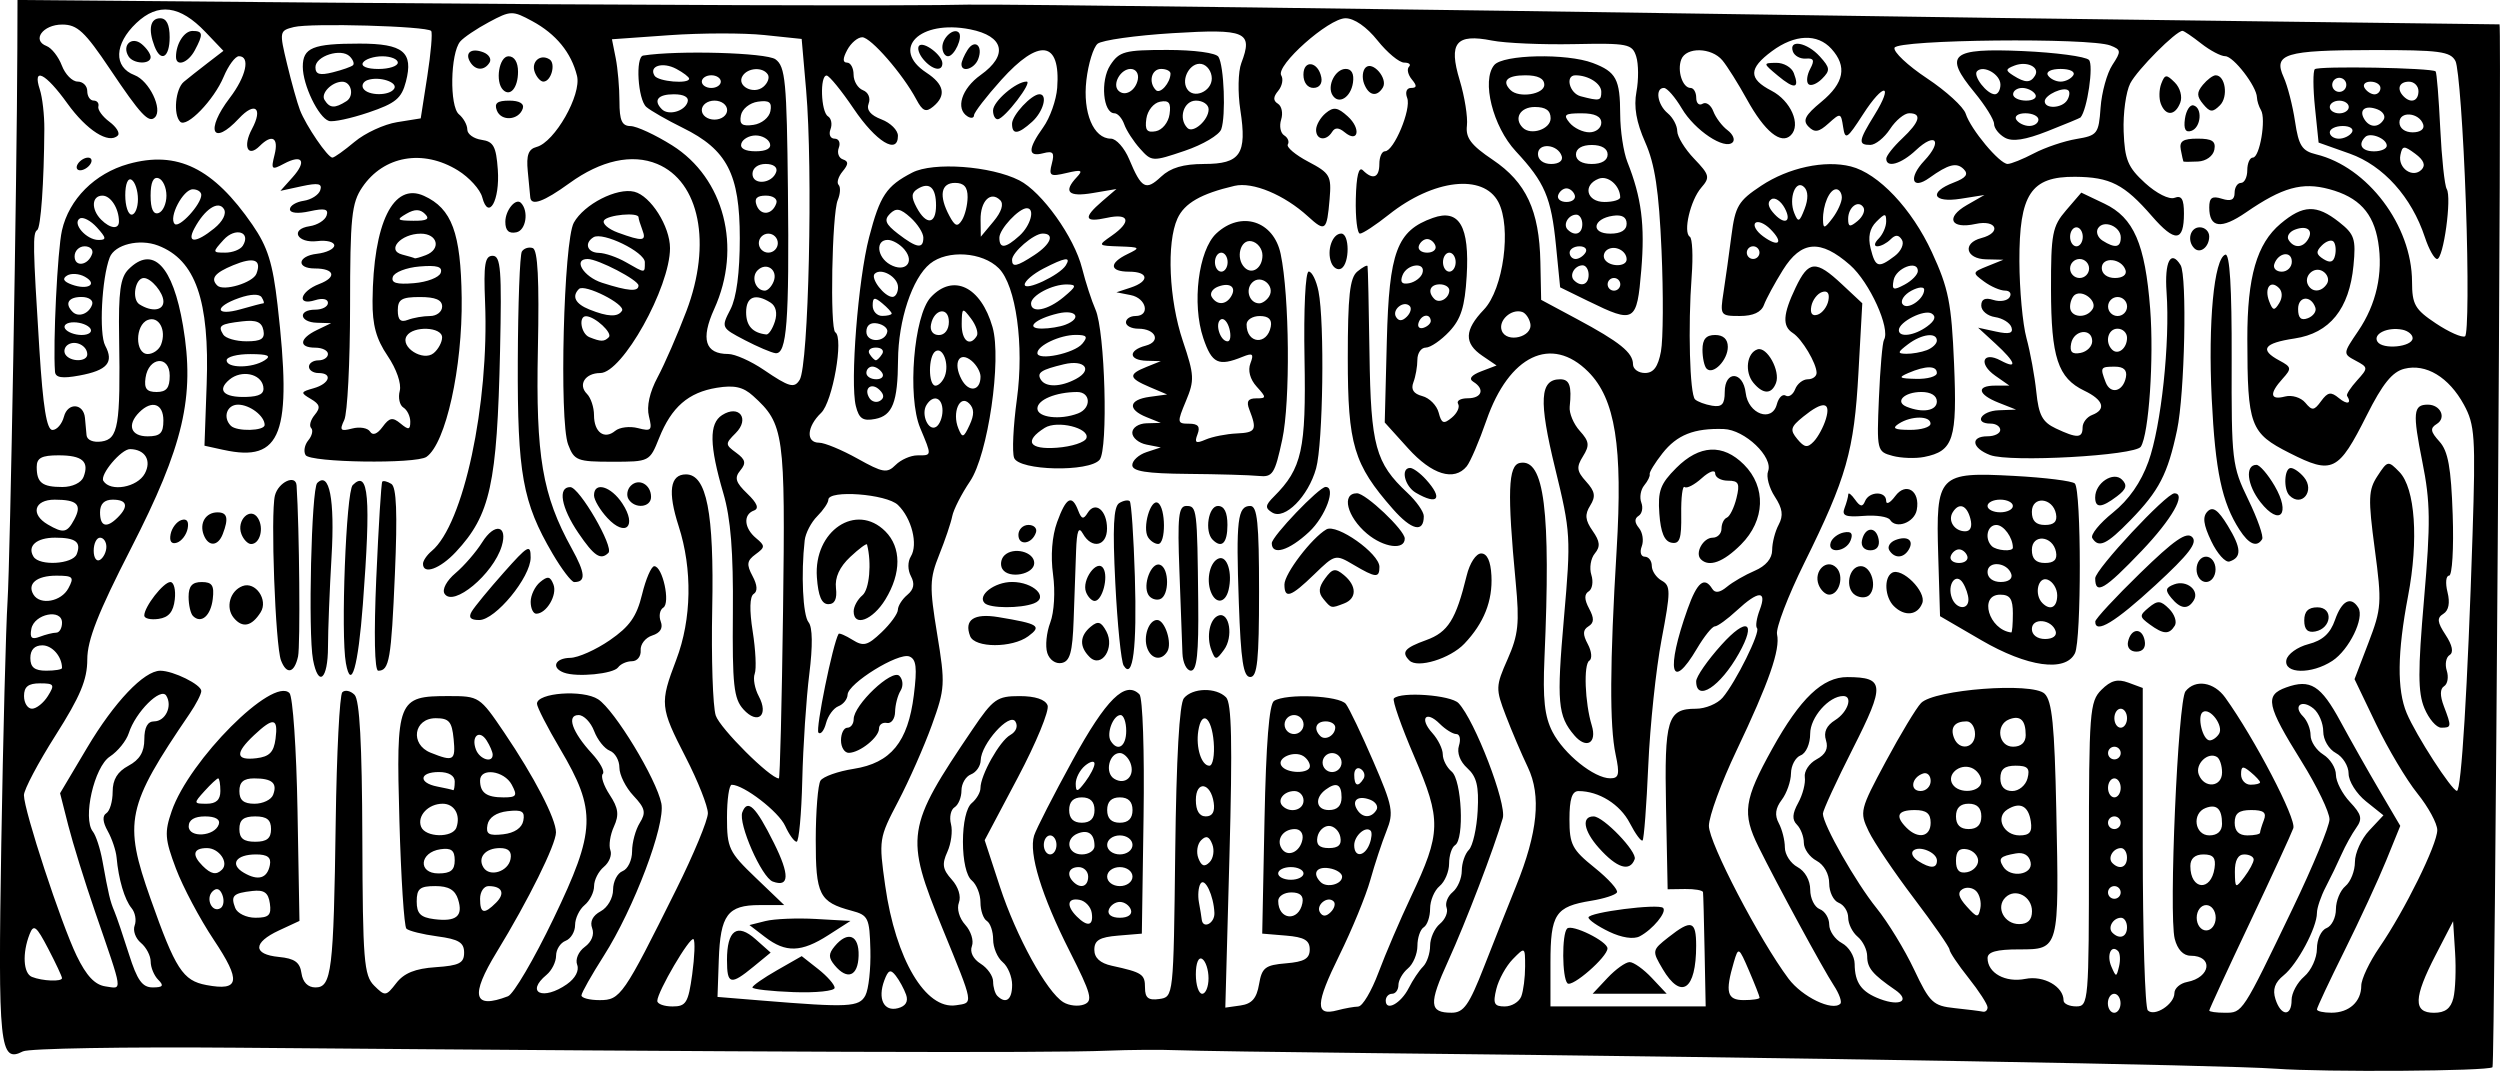 <?xml version="1.0" encoding="UTF-8" standalone="no"?>
<!-- Created with Inkscape (http://www.inkscape.org/) -->

<svg
   xmlns:dc="http://purl.org/dc/elements/1.1/"
   xmlns:cc="http://creativecommons.org/ns#"
   xmlns:rdf="http://www.w3.org/1999/02/22-rdf-syntax-ns#"
   xmlns:svg="http://www.w3.org/2000/svg"
   xmlns="http://www.w3.org/2000/svg"
   xmlns:sodipodi="http://sodipodi.sourceforge.net/DTD/sodipodi-0.dtd"
   xmlns:inkscape="http://www.inkscape.org/namespaces/inkscape"
   width="139.231mm"
   height="59.641mm"
   viewBox="0 0 139.231 59.641"
   version="1.1"
   id="svg8"
   inkscape:version="0.92.1 r15371"
   sodipodi:docname="decorativehorsebar-1931-pdfrance.svg">
  <defs
     id="defs2" />
  <sodipodi:namedview
     id="base"
     pagecolor="#ffffff"
     bordercolor="#666666"
     borderopacity="1.0"
     inkscape:pageopacity="0.0"
     inkscape:pageshadow="2"
     inkscape:zoom="0.35"
     inkscape:cx="851.77183"
     inkscape:cy="247.28496"
     inkscape:document-units="mm"
     inkscape:current-layer="layer1"
     showgrid="false"
     fit-margin-top="0"
     fit-margin-left="0"
     fit-margin-right="0"
     fit-margin-bottom="0"
     inkscape:window-width="1366"
     inkscape:window-height="706"
     inkscape:window-x="-8"
     inkscape:window-y="-8"
     inkscape:window-maximized="1" />
  <g
     inkscape:label="Layer 1"
     inkscape:groupmode="layer"
     id="layer1"
     transform="translate(247.665,-154.62)">
    <path
       style="fill:#000000;stroke-width:0.353"
       d="m -120.924,214.139 c -2.891,-0.211 -26.651,-0.621 -50.271,-0.868 -5.142,-0.054 -10.063,-0.127 -10.936,-0.163 -0.873,-0.036 -2.619,-0.024 -3.881,0.028 -3.355,0.136 -18.889,0.083 -48.507,-0.167 -6.209,-0.052 -11.55,0.04 -11.869,0.205 -1.295,0.67 -1.393,-0.262 -1.205,-11.555 0.1,-5.986 0.257,-12.075 0.349,-13.53 0.147,-2.328 0.521,-23.382 0.545,-30.758 l 0.009,-2.712 17.551,0.15 c 16.549,0.141 32.613,0.191 35.366,0.109 1.338,-0.04 25.703,0.265 44.979,0.563 6.597,0.102 18.344,0.262 26.106,0.356 7.761,0.094 14.164,0.175 14.228,0.18 0.128,0.01 -0.263,57.952 -0.391,58.079 -0.223,0.221 -9.327,0.283 -12.073,0.083 z m -76.279,-4.124 c -0.114,-0.32 -0.372,-0.795 -0.574,-1.055 -0.294,-0.378 -0.421,-0.325 -0.64,0.265 -0.38,1.028 -0.024,1.75 0.762,1.544 0.432,-0.113 0.587,-0.372 0.452,-0.755 z m 25.189,0.657 c 0.229,-0.003 0.733,-0.853 1.121,-1.89 0.388,-1.037 1.202,-2.937 1.81,-4.223 1.686,-3.569 1.702,-4.262 0.181,-7.804 -0.723,-1.683 -1.233,-3.14 -1.135,-3.238 0.393,-0.393 3.171,-0.19 3.601,0.263 0.903,0.951 2.694,5.606 2.464,6.407 -0.474,1.651 -2.067,5.816 -3.04,7.949 -1.095,2.4 -1.063,2.885 0.191,2.885 0.672,0 0.97,-0.422 1.805,-2.558 0.55,-1.407 1.354,-3.431 1.786,-4.498 1.206,-2.979 1.41,-5.034 0.654,-6.615 -0.348,-0.727 -0.901,-2.024 -1.229,-2.882 -0.571,-1.494 -0.567,-1.625 0.106,-3.146 0.595,-1.345 0.663,-1.995 0.448,-4.262 -0.477,-5.03 -0.425,-6.529 0.233,-6.658 1.359,-0.266 1.728,2.664 1.368,10.862 -0.1,2.289 0.005,3.263 0.447,4.117 0.64,1.236 2.319,2.585 3.218,2.585 0.484,0 0.533,-0.218 0.298,-1.323 -0.342,-1.612 -0.325,-5.074 0.055,-11.377 0.349,-5.788 -0.072,-8.433 -1.582,-9.944 -2.048,-2.048 -4.411,-0.917 -5.669,2.712 -0.404,1.164 -0.898,2.315 -1.098,2.558 -0.699,0.848 -1.933,0.47 -3.262,-1.001 l -1.303,-1.442 0.116,-4.53 c 0.127,-4.994 0.56,-6.15 2.567,-6.864 1.471,-0.524 2.048,0.47 1.881,3.244 -0.103,1.71 -0.317,2.39 -0.971,3.087 -0.462,0.491 -1.05,0.893 -1.307,0.893 -0.257,0 -0.468,0.305 -0.468,0.677 0,0.372 -0.1,0.937 -0.222,1.256 -0.152,0.396 0.005,0.638 0.497,0.767 0.395,0.103 0.805,0.517 0.91,0.919 0.16,0.614 0.278,0.659 0.734,0.28 0.299,-0.248 0.456,-0.592 0.35,-0.764 -0.106,-0.172 0.134,-0.313 0.533,-0.313 0.794,0 0.969,-0.514 0.313,-0.919 -0.269,-0.166 -0.116,-0.369 0.441,-0.582 l 0.854,-0.326 -0.794,-0.54 c -1.028,-0.7 -1.004,-1.431 0.086,-2.569 1.089,-1.136 1.552,-4.589 0.804,-5.999 -0.84,-1.585 -3.616,-1.263 -6.093,0.705 -0.733,0.582 -1.457,1.059 -1.61,1.059 -0.152,0 -0.257,-0.872 -0.232,-1.938 0.03,-1.285 0.164,-1.82 0.396,-1.587 0.553,0.553 0.915,0.413 0.915,-0.355 0,-0.388 0.141,-0.706 0.313,-0.706 0.496,0 1.476,-2.347 1.238,-2.966 -0.125,-0.326 -0.033,-0.561 0.218,-0.561 0.323,0 0.333,-0.121 0.041,-0.473 -0.216,-0.26 -0.288,-0.578 -0.161,-0.706 0.128,-0.128 0.007,-0.232 -0.268,-0.232 -0.275,0 -0.943,-0.556 -1.485,-1.235 -0.601,-0.754 -1.295,-1.235 -1.78,-1.235 -0.941,0 -3.913,2.645 -3.579,3.185 0.127,0.205 0.051,0.59 -0.169,0.856 -0.287,0.345 -0.291,0.55 -0.016,0.72 0.211,0.131 0.292,0.528 0.179,0.884 -0.113,0.355 -0.037,0.75 0.168,0.877 0.205,0.127 0.297,0.353 0.204,0.504 -0.093,0.15 0.419,0.583 1.138,0.962 1.215,0.64 1.299,0.787 1.189,2.084 -0.151,1.774 -0.24,1.846 -1.201,0.968 -1.323,-1.21 -3.08,-1.942 -4.094,-1.706 -1.864,0.435 -2.789,0.964 -3.179,1.821 -0.614,1.347 -0.474,4.521 0.301,6.821 0.641,1.903 0.655,2.183 0.172,3.34 -0.502,1.202 -0.494,1.264 0.171,1.264 0.509,0 0.638,0.161 0.473,0.59 -0.183,0.476 -0.096,0.533 0.452,0.295 0.373,-0.162 1.155,-0.316 1.737,-0.342 1.062,-0.047 1.139,-0.194 0.694,-1.337 -0.173,-0.445 -0.067,-0.617 0.381,-0.617 0.583,0 0.585,-0.041 0.029,-0.655 -0.367,-0.406 -0.499,-0.899 -0.346,-1.296 0.203,-0.528 0.126,-0.592 -0.432,-0.365 -1.352,0.552 -1.713,0.381 -2.192,-1.036 -0.645,-1.91 -0.273,-4.902 0.725,-5.832 1.38,-1.286 3.197,-0.705 3.584,1.145 0.492,2.351 0.542,8.219 0.088,10.331 -0.415,1.928 -0.532,2.109 -1.317,2.029 -0.474,-0.048 -2.25,-0.1 -3.948,-0.114 -2.295,-0.02 -3.087,-0.145 -3.087,-0.489 0,-0.254 0.357,-0.58 0.794,-0.724 l 0.794,-0.262 -0.794,-0.156 c -0.437,-0.086 -0.794,-0.383 -0.794,-0.661 0,-0.282 0.351,-0.515 0.794,-0.527 l 0.794,-0.022 -0.794,-0.319 c -1.082,-0.435 -0.998,-0.973 0.176,-1.132 l 0.97,-0.132 -0.97,-0.412 c -1.177,-0.5 -1.21,-0.709 -0.176,-1.124 l 0.794,-0.319 -0.794,-0.022 c -1.001,-0.028 -1.036,-0.582 -0.053,-0.839 0.881,-0.23 0.571,-0.947 -0.409,-0.947 -0.377,0 -0.685,-0.159 -0.685,-0.353 0,-0.194 0.238,-0.353 0.529,-0.353 0.839,0 0.614,-0.993 -0.265,-1.165 l -0.794,-0.156 0.794,-0.262 c 1.063,-0.351 1.009,-0.886 -0.088,-0.886 -1.097,0 -1.139,-0.474 -0.088,-0.981 0.739,-0.356 0.709,-0.386 -0.441,-0.425 -1.226,-0.042 -1.229,-0.046 -0.441,-0.596 1.122,-0.783 0.992,-1.273 -0.265,-0.997 -1.262,0.277 -1.341,0.003 -0.265,-0.922 l 0.794,-0.682 -1.323,0.224 c -1.361,0.23 -1.655,-0.066 -0.882,-0.888 0.363,-0.386 0.261,-0.426 -0.575,-0.229 -0.913,0.216 -0.996,0.163 -0.818,-0.519 0.162,-0.618 0.072,-0.726 -0.483,-0.58 -0.866,0.227 -0.865,-0.234 0.004,-1.446 0.377,-0.526 0.727,-1.514 0.778,-2.196 0.196,-2.627 -1.002,-2.795 -3.121,-0.436 -0.828,0.922 -1.508,1.804 -1.511,1.961 -0.003,0.157 -0.164,0.187 -0.358,0.067 -0.69,-0.426 -0.337,-1.551 0.725,-2.307 1.555,-1.107 1.31,-2.171 -0.586,-2.545 -2.805,-0.552 -4.457,1.088 -2.432,2.415 0.995,0.652 1.119,1.272 0.377,1.887 -0.406,0.337 -0.59,0.259 -0.939,-0.398 -0.752,-1.412 -2.536,-3.462 -3.013,-3.462 -0.252,0 -0.628,0.318 -0.835,0.706 -0.256,0.478 -0.26,0.706 -0.012,0.706 0.201,0 0.365,0.301 0.365,0.668 0,0.367 0.235,0.758 0.523,0.869 0.295,0.113 0.433,0.435 0.317,0.738 -0.138,0.359 0.098,0.653 0.712,0.887 0.505,0.192 0.918,0.603 0.918,0.913 0,1.081 -1.219,0.335 -2.464,-1.507 -0.682,-1.01 -1.36,-1.841 -1.505,-1.848 -0.389,-0.019 -0.323,2.026 0.073,2.271 0.186,0.115 0.248,0.442 0.139,0.726 -0.109,0.285 -0.006,0.518 0.23,0.518 0.236,0 0.341,0.228 0.234,0.506 -0.107,0.279 -0.005,0.57 0.227,0.648 0.323,0.109 0.319,0.266 -0.017,0.673 -0.241,0.292 -0.34,0.628 -0.221,0.748 0.119,0.119 0.097,0.502 -0.049,0.849 -0.321,0.762 -0.44,7.171 -0.136,7.359 0.481,0.297 -0.148,3.876 -0.788,4.488 -0.802,0.767 -0.862,1.662 -0.111,1.662 0.302,0 1.264,0.399 2.137,0.886 1.417,0.791 1.645,0.829 2.122,0.353 0.294,-0.294 0.84,-0.534 1.214,-0.534 0.816,0 0.811,0.047 0.154,-1.526 -0.726,-1.738 -0.359,-6.262 0.591,-7.281 1.249,-1.34 2.79,-0.594 3.438,1.663 0.519,1.809 -0.255,7.115 -1.253,8.589 -0.472,0.697 -0.917,1.57 -0.99,1.94 -0.072,0.37 -0.4,1.339 -0.727,2.153 -0.535,1.333 -0.547,1.773 -0.114,4.41 0.458,2.788 0.444,3.033 -0.297,5.081 -0.428,1.184 -1.271,3.091 -1.872,4.239 -1.075,2.05 -1.087,2.132 -0.723,4.705 0.58,4.09 2.25,6.909 3.942,6.652 0.982,-0.149 1.017,0.051 -0.756,-4.287 -2.104,-5.147 -2.036,-5.594 1.677,-11.079 1.15,-1.699 1.367,-1.852 2.617,-1.852 0.872,0 1.435,0.186 1.562,0.516 0.109,0.284 -0.635,2.089 -1.653,4.012 l -1.851,3.496 0.848,2.589 c 0.909,2.774 2.606,5.864 3.534,6.435 0.313,0.193 0.832,0.25 1.154,0.126 0.508,-0.195 0.403,-0.581 -0.804,-2.967 -1.566,-3.094 -2.291,-5.456 -1.978,-6.443 0.117,-0.367 1.083,-2.255 2.147,-4.196 1.867,-3.404 2.931,-4.454 3.719,-3.666 0.182,0.182 0.283,3.182 0.229,6.826 l -0.096,6.501 -1.323,0.11 c -1.031,0.085 -1.323,0.259 -1.323,0.787 0,0.452 0.322,0.748 0.97,0.89 1.706,0.374 1.852,0.47 1.852,1.225 0,0.567 0.187,0.715 0.794,0.628 0.794,-0.113 0.794,-0.114 0.889,-8.199 0.062,-5.241 0.232,-8.251 0.484,-8.555 0.483,-0.583 1.785,-0.61 2.346,-0.049 0.314,0.314 0.362,2.538 0.19,8.851 l -0.23,8.432 0.849,-0.12 c 0.629,-0.089 0.895,-0.394 1.029,-1.179 0.158,-0.929 0.341,-1.072 1.502,-1.168 1.019,-0.084 1.321,-0.261 1.321,-0.772 0,-0.511 -0.302,-0.688 -1.323,-0.772 l -1.323,-0.11 0.127,-6.35 c 0.085,-4.235 0.261,-6.436 0.529,-6.609 0.666,-0.429 3.642,-0.302 4.004,0.171 0.185,0.243 0.872,1.679 1.525,3.192 1.087,2.515 1.149,2.847 0.735,3.881 -0.249,0.621 -0.655,1.85 -0.901,2.731 -0.246,0.881 -1.022,2.768 -1.725,4.194 -1.338,2.716 -1.362,3.397 -0.109,3.06 0.415,-0.111 0.941,-0.204 1.17,-0.207 z m 12.032,-15.094 c -0.929,-1.082 -0.996,-1.841 -0.582,-6.555 0.394,-4.489 0.378,-4.755 -0.495,-8.334 -0.919,-3.768 -0.852,-4.946 0.284,-4.946 0.525,0 0.652,0.366 0.53,1.53 -0.037,0.356 0.215,0.96 0.561,1.343 0.53,0.586 0.559,0.808 0.18,1.415 -0.379,0.606 -0.351,0.828 0.176,1.411 0.497,0.549 0.543,0.824 0.225,1.334 -0.311,0.498 -0.281,0.813 0.134,1.407 0.414,0.591 0.442,0.877 0.123,1.262 -0.227,0.273 -0.314,0.809 -0.193,1.19 0.121,0.381 0.054,0.795 -0.148,0.92 -0.254,0.157 -0.247,0.454 0.022,0.956 0.292,0.545 0.283,0.795 -0.035,0.992 -0.318,0.197 -0.327,0.447 -0.035,0.992 0.215,0.401 0.252,0.815 0.083,0.919 -0.328,0.203 -0.246,2.354 0.136,3.605 0.302,0.987 -0.299,1.336 -0.965,0.561 z m -18.69,-7.4 c -0.161,-4.617 -0.07,-5.38 0.639,-5.38 0.391,0 0.488,0.943 0.488,4.763 0,3.834 -0.096,4.763 -0.491,4.763 -0.384,0 -0.523,-0.908 -0.636,-4.145 z m -6.414,3.51 c -0.14,-0.226 -0.349,-2.296 -0.465,-4.598 -0.155,-3.092 -0.099,-4.256 0.217,-4.451 0.235,-0.145 0.5,-0.192 0.588,-0.104 0.088,0.088 0.216,1.969 0.284,4.18 0.122,3.973 -0.108,5.808 -0.624,4.973 z m 3.274,-0.688 c -0.019,-0.534 -0.095,-2.597 -0.169,-4.586 -0.113,-3.019 -0.049,-3.616 0.387,-3.616 0.59,0 0.607,0.136 0.661,5.38 0.029,2.824 -0.074,3.792 -0.403,3.792 -0.243,0 -0.457,-0.437 -0.476,-0.97 z m -7.529,-0.021 c -0.119,-0.373 -0.043,-1.133 0.168,-1.688 0.218,-0.573 0.285,-1.727 0.155,-2.672 -0.143,-1.037 -0.058,-2.135 0.225,-2.918 0.502,-1.387 0.824,-1.565 1.175,-0.648 0.186,0.485 0.292,0.512 0.527,0.131 0.42,-0.679 1.079,-0.147 1.079,0.87 0,0.989 -0.851,1.17 -1.345,0.285 -0.237,-0.423 -0.337,-0.167 -0.378,0.97 -0.03,0.85 -0.092,2.575 -0.136,3.833 -0.064,1.811 -0.203,2.311 -0.668,2.401 -0.337,0.066 -0.679,-0.175 -0.803,-0.564 z m 2.355,0.228 c -0.576,-0.576 -0.552,-1.171 0.068,-1.686 0.402,-0.334 0.578,-0.281 0.868,0.261 0.492,0.92 -0.274,2.087 -0.937,1.425 z m 17.818,0.202 c -0.47,-0.47 -0.281,-0.702 0.933,-1.141 1.216,-0.44 1.654,-1.138 2.252,-3.59 0.17,-0.698 0.521,-1.235 0.808,-1.235 0.332,0 0.529,0.426 0.571,1.235 0.073,1.408 -0.418,2.645 -1.507,3.791 -0.787,0.83 -2.608,1.389 -3.058,0.939 z m -14.598,-0.674 c -0.247,-0.643 0.076,-1.587 0.543,-1.587 0.437,0 0.854,1.295 0.566,1.761 -0.322,0.521 -0.876,0.434 -1.109,-0.173 z m 3.572,0.109 c -0.303,-0.782 -0.098,-1.78 0.401,-1.946 0.606,-0.202 0.824,1.194 0.297,1.909 -0.432,0.587 -0.484,0.59 -0.698,0.037 z m -13.443,-0.797 c -0.348,-0.907 0.211,-1.284 1.569,-1.059 2.255,0.374 2.445,0.495 1.669,1.067 -0.901,0.663 -2.983,0.657 -3.238,-0.008 z m 0.81,-1.837 c -0.428,-0.428 0.544,-1.179 1.526,-1.179 1.195,0 2.075,0.864 1.215,1.194 -0.749,0.287 -2.448,0.278 -2.741,-0.015 z m 18.861,-0.238 c -0.288,-0.348 -0.264,-0.643 0.095,-1.133 0.412,-0.563 0.571,-0.592 1.052,-0.192 0.723,0.6 0.727,1.306 0.009,1.581 -0.732,0.281 -0.706,0.287 -1.157,-0.256 z m -13.216,-0.378 c -0.258,-0.672 0.622,-1.874 0.965,-1.319 0.296,0.479 -0.06,1.814 -0.484,1.814 -0.16,0 -0.377,-0.223 -0.481,-0.495 z m 3.475,0.158 c -0.337,-0.545 0.155,-1.842 0.638,-1.681 0.533,0.178 0.535,1.742 0.002,1.92 -0.225,0.075 -0.513,-0.032 -0.64,-0.238 z m 3.477,-0.171 c -0.275,-0.716 -0.035,-1.701 0.452,-1.863 0.463,-0.154 0.76,0.818 0.536,1.754 -0.179,0.748 -0.72,0.807 -0.988,0.109 z m 4.098,-0.411 c 0,-0.599 1.518,-2.591 2.337,-3.067 0.577,-0.335 2.954,1.345 2.954,2.088 0,0.631 -0.205,0.614 -1.44,-0.115 -1.009,-0.596 -1.032,-0.591 -2.188,0.529 -1.31,1.27 -1.663,1.39 -1.663,0.565 z m -15.705,-0.855 c -0.137,-0.222 -0.09,-0.564 0.106,-0.759 0.501,-0.501 1.665,-0.207 1.665,0.421 0,0.634 -1.42,0.905 -1.77,0.337 z m 15,-1.442 c 0,-0.378 2.637,-3.134 2.999,-3.134 0.603,0 -0.001,1.647 -0.92,2.504 -1.119,1.045 -2.079,1.336 -2.079,0.629 z m 5.301,-0.534 c -1.114,-0.938 -1.439,-2.247 -0.557,-2.247 0.491,0 2.659,2.052 2.662,2.52 0.005,0.665 -1.172,0.512 -2.105,-0.273 z m -19.412,0.075 c 0,-0.307 0.251,-0.559 0.559,-0.559 0.307,0 0.496,0.189 0.419,0.419 -0.218,0.654 -0.977,0.763 -0.977,0.14 z m 7.22,0.127 c -0.329,-0.533 0.142,-2.167 0.552,-1.914 0.44,0.272 0.449,2.287 0.011,2.287 -0.183,0 -0.436,-0.168 -0.562,-0.373 z m 3.599,0.138 c -0.462,-0.462 -0.24,-1.881 0.294,-1.881 0.353,0 0.529,0.353 0.529,1.058 0,1.011 -0.317,1.329 -0.823,0.823 z m 10.033,-1.716 c -2.181,-2.484 -2.507,-3.577 -2.507,-8.398 0,-3.463 0.111,-4.473 0.529,-4.82 0.291,-0.242 0.548,-0.38 0.571,-0.308 0.023,0.072 0.072,2.275 0.109,4.894 0.072,5.118 0.334,6.076 2.109,7.734 0.503,0.47 0.915,1.056 0.915,1.302 0,0.948 -0.679,0.789 -1.726,-0.404 z m -6.715,0.203 c -0.412,-0.255 -0.396,-0.402 0.102,-0.899 1.555,-1.555 1.788,-2.61 1.696,-7.672 -0.051,-2.771 0.05,-4.851 0.235,-4.851 0.178,0 0.423,0.496 0.544,1.102 0.346,1.728 0.254,8.463 -0.134,9.86 -0.434,1.564 -1.749,2.887 -2.442,2.459 z m 8,-1.102 c -0.628,-0.366 -0.863,-1.383 -0.319,-1.383 0.164,0 0.561,0.29 0.882,0.645 0.966,1.067 0.67,1.456 -0.563,0.738 z m -22.375,-1.945 c -0.119,-0.309 -0.049,-1.778 0.154,-3.263 0.412,-3.013 -0.047,-6.335 -1.009,-7.296 -0.911,-0.911 -2.856,-1.041 -3.826,-0.255 -0.993,0.804 -1.77,3.146 -1.784,5.38 -0.015,2.335 -0.306,3.084 -1.273,3.268 -0.683,0.131 -0.9,-0.014 -1.076,-0.718 -0.327,-1.303 0.124,-7.04 0.738,-9.4 0.606,-2.327 0.959,-2.856 2.404,-3.603 1.168,-0.604 4.378,-0.371 5.959,0.432 1.261,0.641 3.062,3.162 3.498,4.897 0.196,0.78 0.533,1.816 0.747,2.301 0.533,1.204 0.714,7.78 0.23,8.363 -0.581,0.699 -4.488,0.613 -4.763,-0.106 z m 4.028,-1.101 c 0.185,-0.563 -1.629,-1.007 -2.324,-0.569 -1.17,0.738 -0.876,1.221 0.675,1.107 0.83,-0.061 1.572,-0.303 1.649,-0.538 z m -0.467,-1.374 c 0.756,-0.29 0.71,-1.198 -0.059,-1.192 -1.185,0.009 -2.205,0.434 -2.205,0.918 0,0.505 1.263,0.658 2.264,0.274 z m -11.047,-1.301 c -0.453,-0.453 -0.912,-0.103 -0.577,0.44 0.13,0.21 0.398,0.282 0.595,0.16 0.241,-0.149 0.235,-0.346 -0.018,-0.6 z m 10.933,-0.619 c 0.959,-0.513 0.483,-1.092 -0.672,-0.817 -1.278,0.305 -1.526,0.471 -1.286,0.859 0.268,0.434 1.102,0.416 1.958,-0.042 z m -10.793,-0.335 c -0.12,-0.194 -0.367,-0.353 -0.55,-0.353 -0.183,0 -0.332,0.159 -0.332,0.353 0,0.194 0.247,0.353 0.55,0.353 0.302,0 0.452,-0.159 0.332,-0.353 z m 0,-1.058 c 0.12,-0.194 -0.039,-0.353 -0.353,-0.353 -0.314,0 -0.473,0.159 -0.353,0.353 0.12,0.194 0.279,0.353 0.353,0.353 0.074,0 0.233,-0.159 0.353,-0.353 z m 11.144,-0.568 c 0.327,-0.394 0.255,-0.491 -0.365,-0.491 -0.881,0 -2.137,0.594 -2.137,1.01 0,0.447 2.053,0.021 2.501,-0.519 z m -10.861,-0.662 c 0.038,-0.191 -0.208,-0.401 -0.548,-0.467 -0.386,-0.074 -0.617,0.099 -0.617,0.462 0,0.614 1.043,0.618 1.165,0.005 z m 9.918,-0.395 c 0.947,-0.364 0.615,-0.871 -0.412,-0.629 -1.285,0.303 -1.857,0.843 -0.893,0.843 0.411,0 0.998,-0.096 1.305,-0.214 z m -9.673,-0.625 c 0,-0.073 -0.238,-0.331 -0.529,-0.572 -0.433,-0.36 -0.529,-0.336 -0.529,0.133 0,0.315 0.238,0.572 0.529,0.572 0.291,0 0.529,-0.06 0.529,-0.133 z m 9.574,-0.913 c 0.723,-0.603 0.749,-0.695 0.192,-0.706 -0.814,-0.015 -2.005,0.614 -2.005,1.059 0,0.565 0.928,0.384 1.813,-0.353 z m -9.221,-0.552 c 0,-0.569 -0.939,-1.108 -1.3,-0.747 -0.251,0.251 0.546,1.287 0.991,1.287 0.17,0 0.31,-0.243 0.31,-0.54 z m 9.347,-1.221 c 0.306,-0.495 -0.038,-0.444 -1.251,0.183 -0.572,0.296 -1.041,0.697 -1.041,0.891 0,0.394 1.948,-0.519 2.292,-1.074 z m -8.982,-0.87 c -0.248,-0.299 -0.67,-0.544 -0.938,-0.544 -0.693,0 -0.602,0.958 0.131,1.372 0.828,0.467 1.396,-0.116 0.806,-0.827 z m 7.232,0.297 c 0.92,-0.603 1.146,-1.194 0.456,-1.194 -0.492,0 -1.703,1.042 -1.703,1.466 0,0.43 0.265,0.372 1.247,-0.272 z m -6.186,-0.963 c 0,-0.261 -0.321,-0.765 -0.714,-1.121 -0.565,-0.511 -0.804,-0.555 -1.147,-0.212 -0.342,0.343 -0.248,0.576 0.449,1.113 1.047,0.806 1.411,0.863 1.411,0.22 z m 5.352,-0.109 c 0.628,-0.568 0.885,-1.533 0.408,-1.533 -0.443,0 -1.527,1.166 -1.527,1.642 0,0.631 0.337,0.598 1.119,-0.109 z m -1.074,-1.982 c -0.528,-0.528 -1.104,0.045 -1.091,1.087 l 0.012,0.949 0.708,-0.85 c 0.449,-0.539 0.585,-0.973 0.372,-1.186 z m -1.814,-0.168 c 0.004,-0.56 -0.202,-0.794 -0.7,-0.794 -0.789,0 -0.913,0.718 -0.315,1.835 0.313,0.586 0.452,0.633 0.7,0.241 0.17,-0.269 0.312,-0.846 0.315,-1.282 z m -1.758,0.462 c 0,-0.997 -0.368,-1.329 -1.023,-0.924 -0.356,0.22 -0.37,0.454 -0.059,1.035 0.538,1.006 1.082,0.95 1.082,-0.111 z m 22.008,3.177 c -0.26,-0.676 0.064,-1.61 0.558,-1.61 0.469,0 0.476,1.653 0.009,1.942 -0.195,0.121 -0.451,-0.029 -0.567,-0.332 z m -0.842,-7.387 c 0,-0.267 0.241,-0.686 0.536,-0.931 0.438,-0.364 0.661,-0.331 1.226,0.18 0.757,0.685 0.592,1.519 -0.175,0.883 -0.323,-0.268 -0.537,-0.273 -0.695,-0.017 -0.328,0.53 -0.893,0.456 -0.893,-0.116 z m -16.933,-0.341 c 0,-0.476 1.084,-1.642 1.527,-1.642 0.476,0 0.219,0.965 -0.408,1.533 -0.782,0.708 -1.119,0.741 -1.119,0.109 z m -1.058,-0.74 c 0,-0.503 1.285,-1.607 1.869,-1.607 0.36,0 -1.223,2.069 -1.605,2.097 -0.146,0.011 -0.265,-0.21 -0.265,-0.49 z m 18.905,-0.851 c -0.32,-0.518 0.156,-1.462 0.737,-1.462 0.329,0 0.475,0.278 0.403,0.766 -0.122,0.83 -0.801,1.244 -1.14,0.695 z m 1.759,-0.639 c -0.124,-0.323 -0.087,-0.727 0.083,-0.897 0.394,-0.394 1.266,0.62 0.959,1.117 -0.336,0.543 -0.785,0.448 -1.042,-0.22 z m -3.378,-0.5 c 0,-0.86 0.824,-0.738 0.996,0.147 0.068,0.348 -0.112,0.588 -0.441,0.588 -0.327,0 -0.555,-0.302 -0.555,-0.735 z m -21.174,-0.861 c -0.245,-0.296 -0.348,-0.636 -0.228,-0.756 0.256,-0.256 1.294,0.533 1.294,0.984 0,0.486 -0.575,0.363 -1.065,-0.228 z m 2.129,0.273 c 0.003,-0.146 0.153,-0.498 0.334,-0.784 0.406,-0.643 0.883,-0.241 0.598,0.504 -0.211,0.55 -0.941,0.769 -0.931,0.28 z m -1.064,-0.949 c 0,-0.53 0.633,-1.093 0.914,-0.812 0.246,0.246 -0.241,1.321 -0.599,1.321 -0.173,0 -0.315,-0.229 -0.315,-0.508 z m 58.208,53.474 c 0,-0.167 -0.476,-0.904 -1.058,-1.636 -0.582,-0.732 -1.058,-1.441 -1.058,-1.574 0,-0.133 -0.894,-1.421 -1.986,-2.862 -1.093,-1.441 -2.226,-3.12 -2.518,-3.732 -0.516,-1.079 -0.487,-1.197 0.953,-3.881 0.817,-1.522 1.701,-2.989 1.964,-3.259 0.738,-0.757 6.202,-1.171 6.88,-0.521 0.419,0.402 0.555,1.754 0.653,6.502 0.161,7.765 0.168,7.739 -2.071,7.739 -1.257,0 -1.757,0.138 -1.757,0.486 0,0.832 0.994,1.379 2.104,1.157 1.019,-0.204 2.129,0.424 2.129,1.204 0,0.18 0.318,0.328 0.706,0.328 0.686,0 0.706,-0.235 0.706,-8.467 0,-7.963 0.042,-8.508 0.697,-9.164 0.523,-0.523 0.898,-0.623 1.499,-0.4 l 0.802,0.297 v 8.837 c 0,4.86 0.127,8.964 0.281,9.119 0.373,0.375 1.482,-0.344 1.482,-0.961 0,-0.267 0.318,-0.546 0.706,-0.62 1.322,-0.251 1.482,-1.463 0.194,-1.463 -0.406,0 -0.734,-0.35 -0.883,-0.942 -0.338,-1.348 0.18,-13.259 0.601,-13.786 0.547,-0.686 1.586,-0.521 2.213,0.353 1.637,2.28 3.973,6.761 3.791,7.273 -0.112,0.317 -1.211,2.703 -2.442,5.304 -1.231,2.6 -2.239,4.783 -2.239,4.851 0,0.068 0.391,0.123 0.87,0.123 0.992,0 0.957,0.054 3.782,-5.821 1.12,-2.328 2.04,-4.555 2.044,-4.948 0.004,-0.393 -0.696,-1.846 -1.557,-3.228 -1.95,-3.133 -2.065,-3.685 -0.859,-4.12 1.352,-0.488 1.937,-0.12 3.032,1.904 0.538,0.994 1.506,2.707 2.152,3.806 l 1.174,1.999 -0.789,1.94 c -0.434,1.067 -1.479,3.326 -2.321,5.02 -0.842,1.694 -1.531,3.162 -1.531,3.263 0,0.101 0.365,0.183 0.811,0.183 0.982,0 1.658,-0.614 1.658,-1.506 0,-0.363 0.455,-1.323 1.011,-2.134 1.407,-2.051 3.222,-5.731 3.222,-6.531 0,-0.367 -0.498,-1.284 -1.106,-2.039 -0.608,-0.754 -1.645,-2.496 -2.304,-3.869 l -1.198,-2.498 0.776,-2.028 c 0.73,-1.908 0.751,-2.217 0.351,-5.218 -0.376,-2.823 -0.358,-3.291 0.153,-4.071 0.563,-0.859 0.593,-0.865 1.219,-0.221 0.879,0.905 1.08,3.783 0.481,6.918 -0.597,3.133 -0.622,5.211 -0.075,6.513 0.514,1.227 2.51,4.317 2.797,4.329 0.247,0.011 0.599,-5.772 0.871,-14.278 0.174,-5.455 0.13,-6.109 -0.483,-7.232 -0.838,-1.533 -2.112,-2.301 -3.316,-1.998 -0.672,0.169 -1.209,0.834 -2.092,2.589 -1.587,3.153 -1.91,3.312 -4.295,2.105 -2.205,-1.115 -2.35,-1.509 -2.357,-6.359 -0.005,-3.455 0.527,-5.299 1.849,-6.412 1.26,-1.06 2.003,-1.083 3.254,-0.099 0.867,0.682 0.952,0.938 0.809,2.424 -0.233,2.421 -1.323,3.772 -3.28,4.065 -1.725,0.259 -1.976,0.624 -0.843,1.23 0.675,0.361 0.689,0.443 0.176,1.01 -0.754,0.833 -0.703,1.211 0.134,0.992 0.381,-0.1 0.888,0.055 1.128,0.343 0.382,0.461 0.49,0.45 0.884,-0.089 0.369,-0.505 0.544,-0.534 0.989,-0.165 0.464,0.385 0.73,0.308 0.452,-0.13 -0.049,-0.077 0.203,-0.461 0.558,-0.854 0.629,-0.695 0.626,-0.725 -0.074,-1.1 -0.717,-0.384 -0.717,-0.392 0.138,-1.651 1.01,-1.488 1.396,-3.211 1.112,-4.962 -0.263,-1.619 -1.076,-2.497 -2.726,-2.941 -1.511,-0.407 -2.603,-0.102 -4.632,1.294 -1.391,0.957 -2.049,0.869 -2.049,-0.274 0,-0.548 0.16,-0.658 0.706,-0.485 0.501,0.159 0.706,0.063 0.706,-0.329 0,-0.304 0.159,-0.553 0.353,-0.553 0.194,0 0.353,-0.318 0.353,-0.706 0,-0.388 0.141,-0.706 0.313,-0.706 0.381,0 0.746,-2.154 0.448,-2.646 -0.117,-0.194 -0.217,-0.512 -0.223,-0.706 -0.016,-0.617 -1.308,-2.293 -1.766,-2.293 -0.243,0 -0.845,-0.318 -1.338,-0.706 -0.493,-0.388 -0.962,-0.706 -1.042,-0.706 -0.363,0 -2.513,2.16 -2.908,2.922 -0.242,0.466 -0.408,1.676 -0.369,2.688 0.06,1.571 0.234,1.989 1.192,2.864 0.639,0.583 1.346,0.938 1.644,0.824 0.391,-0.15 0.522,0.07 0.522,0.875 0,1.586 -0.496,1.627 -1.783,0.146 -1.542,-1.775 -2.326,-2.176 -4.277,-2.191 -2.468,-0.019 -3.115,0.964 -3.104,4.709 0.005,1.575 0.182,3.498 0.394,4.274 0.212,0.776 0.459,2.128 0.549,3.004 0.132,1.29 0.339,1.675 1.087,2.028 1.188,0.561 1.489,0.549 1.489,-0.055 0,-0.27 0.238,-0.583 0.529,-0.694 0.805,-0.309 0.635,-0.841 -0.431,-1.352 -1.475,-0.707 -1.851,-1.852 -1.857,-5.644 -0.005,-3.105 0.073,-3.511 0.841,-4.404 l 0.846,-0.984 1.29,0.615 c 1.632,0.778 2.266,2.237 2.546,5.857 0.214,2.774 -0.071,6.978 -0.521,7.678 -0.32,0.498 -7.289,0.885 -8.391,0.466 -1.03,-0.392 -1.12,-1.046 -0.144,-1.046 0.388,0 0.706,-0.159 0.706,-0.353 0,-0.194 -0.238,-0.353 -0.529,-0.353 -0.966,0 -0.547,-0.705 0.441,-0.743 l 0.97,-0.037 -0.97,-0.383 c -1.17,-0.462 -1.265,-0.953 -0.186,-0.953 h 0.784 l -0.79,-0.553 c -0.952,-0.667 -0.697,-1.381 0.302,-0.846 0.974,0.521 0.846,0.103 -0.286,-0.936 l -0.97,-0.891 1.005,0.218 c 0.733,0.159 0.964,0.094 0.854,-0.239 -0.083,-0.251 -0.495,-0.507 -0.916,-0.569 -0.421,-0.062 -0.766,-0.351 -0.766,-0.641 0,-0.36 0.215,-0.46 0.676,-0.314 0.372,0.118 0.778,0.049 0.903,-0.153 0.125,-0.202 0.01,-0.367 -0.256,-0.367 -0.265,0 -0.791,-0.227 -1.167,-0.505 -0.666,-0.491 -0.66,-0.515 0.197,-0.86 l 0.882,-0.355 -0.97,-0.022 c -1.133,-0.026 -1.33,-0.904 -0.265,-1.183 1.158,-0.303 0.857,-1.046 -0.319,-0.787 -1.39,0.305 -1.696,-0.356 -0.485,-1.051 l 0.981,-0.562 -1.323,0.209 c -1.555,0.245 -1.812,-0.36 -0.384,-0.903 0.681,-0.259 0.833,-0.464 0.553,-0.744 -0.394,-0.394 -0.85,-0.279 -1.916,0.486 -0.973,0.698 -1.179,-1.8e-4 -0.281,-0.955 1.041,-1.108 0.634,-1.622 -0.465,-0.589 -0.823,0.773 -1.652,1.011 -1.652,0.474 0,-0.16 0.397,-0.664 0.882,-1.12 0.987,-0.928 1.122,-1.411 0.393,-1.411 -0.269,0 -0.749,0.397 -1.066,0.882 -0.318,0.485 -0.812,0.882 -1.099,0.882 -0.69,0 -0.66,-0.221 0.225,-1.653 1.106,-1.79 0.527,-1.843 -0.625,-0.056 -0.896,1.388 -1,1.455 -1.112,0.71 -0.119,-0.792 -0.149,-0.799 -0.809,-0.202 -0.544,0.493 -0.775,0.531 -1.118,0.184 -0.342,-0.346 -0.193,-0.635 0.717,-1.385 1.27,-1.048 1.445,-1.97 0.559,-2.949 -0.78,-0.862 -2.038,-0.814 -3.311,0.127 -1.311,0.969 -1.319,1.537 -0.031,2.204 1.079,0.558 1.664,1.897 1.082,2.479 -0.544,0.544 -1.456,-0.198 -2.448,-1.995 -0.485,-0.878 -1.1,-1.857 -1.366,-2.175 -0.606,-0.724 -2.019,-0.754 -2.289,-0.049 -0.241,0.628 0.072,1.587 0.518,1.587 0.173,0 0.315,0.247 0.315,0.55 0,0.302 0.16,0.451 0.355,0.33 0.195,-0.121 0.463,0.068 0.596,0.42 0.132,0.352 0.488,0.825 0.791,1.052 0.303,0.227 0.431,0.531 0.286,0.677 -0.443,0.443 -2.109,-0.666 -2.829,-1.883 -0.373,-0.631 -0.822,-1.147 -0.997,-1.147 -0.507,0 -0.368,0.931 0.211,1.411 0.291,0.242 0.529,0.689 0.529,0.994 0,0.305 0.424,0.997 0.942,1.538 0.86,0.898 0.895,1.038 0.399,1.607 -0.61,0.7 -1.029,2.497 -0.639,2.738 0.14,0.087 0.186,1.075 0.102,2.196 -0.21,2.799 -0.107,6.575 0.187,6.86 0.134,0.129 0.56,0.288 0.948,0.353 0.549,0.091 0.706,-0.078 0.706,-0.764 0,-1.214 1.025,-1.168 1.167,0.052 0.136,1.177 1.466,1.663 1.735,0.634 0.098,-0.373 0.319,-0.591 0.493,-0.484 0.173,0.107 0.41,-0.053 0.527,-0.357 0.116,-0.303 0.433,-0.552 0.703,-0.552 0.27,0 0.491,-0.161 0.491,-0.358 0,-0.527 -0.815,-1.893 -1.323,-2.218 -0.595,-0.381 -0.555,-1.043 0.154,-2.528 0.725,-1.521 1.123,-1.55 2.581,-0.188 l 1.133,1.059 -0.214,3.866 c -0.241,4.362 -0.659,5.832 -3.015,10.597 -0.911,1.843 -1.595,3.63 -1.519,3.972 0.189,0.847 -0.446,2.67 -2.261,6.484 -0.844,1.773 -1.534,3.656 -1.534,4.185 0,0.945 2.817,6.35 4.436,8.512 0.759,1.014 2.448,1.829 2.885,1.393 0.1,-0.1 -0.062,-0.557 -0.362,-1.014 -0.598,-0.912 -3.177,-5.661 -4.198,-7.729 -0.918,-1.86 -0.813,-2.607 0.767,-5.456 1.559,-2.81 2.808,-4 4.192,-3.992 2.072,0.012 2.103,0.418 0.302,3.974 -0.92,1.817 -1.673,3.452 -1.673,3.633 0,0.603 1.835,3.831 2.992,5.264 0.627,0.776 1.567,2.315 2.088,3.419 0.871,1.844 1.055,2.019 2.255,2.146 0.719,0.076 1.426,0.164 1.571,0.197 0.146,0.033 0.265,-0.078 0.265,-0.245 z m 24.33,-16.658 c -0.363,-0.876 -0.367,-2.058 -0.018,-6.085 0.368,-4.258 0.354,-5.388 -0.095,-7.632 -0.55,-2.747 -0.508,-3.187 0.302,-3.187 0.71,0 1.051,0.736 0.5,1.076 -0.382,0.236 -0.353,0.423 0.15,0.979 0.482,0.533 0.648,1.449 0.738,4.078 0.064,1.865 -0.027,3.391 -0.202,3.391 -0.175,0 -0.214,0.414 -0.087,0.92 0.149,0.593 0.067,1.021 -0.23,1.205 -0.37,0.229 -0.346,0.46 0.125,1.178 0.376,0.574 0.456,0.974 0.222,1.118 -0.2,0.123 -0.271,0.515 -0.158,0.871 0.113,0.355 0.046,0.745 -0.149,0.865 -0.231,0.143 -0.236,0.527 -0.014,1.111 0.437,1.15 0.431,1.199 -0.147,1.199 -0.268,0 -0.689,-0.489 -0.937,-1.087 z m -7.686,-2.683 c 0.063,-0.327 0.615,-0.725 1.227,-0.883 0.791,-0.205 1.218,-0.593 1.48,-1.345 0.377,-1.081 0.888,-1.35 1.3,-0.683 0.354,0.573 -0.514,2.348 -1.448,2.96 -1.159,0.759 -2.71,0.73 -2.56,-0.049 z m -16.996,-1.106 -2.293,-1.334 -0.101,-3.384 c -0.134,-4.511 0.005,-4.656 4.233,-4.428 1.717,0.092 3.235,0.282 3.375,0.422 0.366,0.366 0.371,8.721 0.006,9.455 -0.529,1.064 -2.645,0.768 -5.221,-0.731 z m 4.145,-0.504 c -0.222,-0.668 -1.323,-0.762 -1.323,-0.114 0,0.327 0.302,0.555 0.735,0.555 0.431,0 0.674,-0.182 0.588,-0.441 z m -2.381,-0.97 c 0,-0.823 -0.157,-1.058 -0.706,-1.058 -1.208,0 -0.635,1.954 0.617,2.106 0.049,0.006 0.088,-0.466 0.088,-1.048 z m -2.475,-0.794 c -0.003,-0.243 -0.142,-0.656 -0.309,-0.92 -0.388,-0.612 -0.898,0.098 -0.61,0.848 0.241,0.627 0.926,0.68 0.919,0.071 z m 4.944,-0.227 c 0,-0.367 -0.238,-0.759 -0.529,-0.871 -0.54,-0.207 -0.773,0.825 -0.294,1.304 0.439,0.439 0.823,0.238 0.823,-0.433 z m -2.557,-1.184 c -0.222,-0.668 -1.323,-0.762 -1.323,-0.114 0,0.327 0.302,0.555 0.735,0.555 0.431,0 0.674,-0.182 0.588,-0.441 z m -2.449,-0.997 c -0.07,-0.209 -0.277,-0.379 -0.462,-0.379 -0.184,0 -0.392,0.171 -0.462,0.379 -0.07,0.209 0.138,0.379 0.462,0.379 0.323,0 0.531,-0.171 0.462,-0.379 z m 4.94,-0.234 c -0.177,-0.92 -1.345,-1.022 -1.345,-0.118 0,0.505 0.227,0.731 0.731,0.731 0.505,0 0.695,-0.19 0.613,-0.613 z m -2.403,-0.24 c 0,-0.563 -0.51,-1.264 -0.92,-1.264 -0.507,0 -0.672,0.76 -0.256,1.176 0.257,0.257 1.176,0.325 1.176,0.088 z m -2.367,-1.616 c -0.199,-0.762 -0.635,-0.918 -0.984,-0.353 -0.289,0.467 0.098,1.058 0.693,1.058 0.302,0 0.408,-0.258 0.291,-0.706 z m 4.77,-0.261 c -0.177,-0.92 -1.345,-1.022 -1.345,-0.118 0,0.505 0.227,0.731 0.731,0.731 0.505,0 0.695,-0.19 0.613,-0.613 z m -2.403,-0.445 c 0,-0.194 -0.318,-0.353 -0.706,-0.353 -0.388,0 -0.706,0.159 -0.706,0.353 0,0.194 0.318,0.353 0.706,0.353 0.388,0 0.706,-0.159 0.706,-0.353 z m 6.412,7.566 c 0.16,-0.766 0.786,-0.813 0.929,-0.07 0.074,0.386 -0.099,0.617 -0.462,0.617 -0.339,0 -0.533,-0.228 -0.467,-0.548 z m 1.208,-0.97 c -0.58,-0.424 -0.584,-0.496 -0.05,-0.94 0.492,-0.408 0.662,-0.397 1.132,0.073 0.304,0.304 0.446,0.727 0.314,0.94 -0.312,0.504 -0.63,0.488 -1.396,-0.073 z m 8.607,-0.22 c 0,-0.505 0.227,-0.731 0.731,-0.731 0.904,0 0.801,1.168 -0.118,1.345 -0.423,0.082 -0.613,-0.108 -0.613,-0.613 z m -11.639,0.062 c 0.001,-0.146 1.124,-1.357 2.494,-2.691 1.9,-1.851 2.59,-2.329 2.904,-2.015 0.314,0.314 -0.173,0.951 -2.053,2.683 -2.239,2.063 -3.352,2.736 -3.345,2.023 z m -11.221,-0.864 c -0.497,-0.497 -0.559,-1.568 -0.107,-1.847 0.548,-0.339 1.94,1.047 1.694,1.686 -0.263,0.686 -0.988,0.759 -1.587,0.161 z m 15.455,-0.454 c -0.354,-0.426 -0.324,-0.568 0.157,-0.752 0.695,-0.267 1.436,0.339 1.093,0.894 -0.326,0.527 -0.734,0.481 -1.25,-0.141 z m -17.592,-0.149 c -0.609,-0.377 -0.377,-1.619 0.302,-1.619 0.589,0 0.927,1.154 0.471,1.61 -0.165,0.165 -0.513,0.169 -0.773,0.008 z m -2.049,-0.584 c -0.294,-0.766 0.452,-1.487 0.987,-0.953 0.452,0.452 0.172,1.505 -0.4,1.505 -0.206,0 -0.47,-0.249 -0.587,-0.553 z m 15.404,-0.359 c 0,-0.49 3.955,-4.732 4.412,-4.732 0.68,0 -0.136,1.435 -1.82,3.201 -2.07,2.17 -2.592,2.479 -2.592,1.531 z m 5.644,-0.499 c 0,-0.392 0.235,-0.706 0.529,-0.706 0.294,0 0.529,0.314 0.529,0.706 0,0.392 -0.235,0.706 -0.529,0.706 -0.294,0 -0.529,-0.314 -0.529,-0.706 z m 0.822,-1.564 c -0.446,-0.936 -0.5,-1.368 -0.207,-1.662 0.293,-0.293 0.586,-0.086 1.124,0.797 0.762,1.249 0.787,1.763 0.098,1.992 -0.226,0.075 -0.683,-0.432 -1.015,-1.128 z m -17.933,0.503 c -0.121,-0.195 0.035,-0.453 0.347,-0.573 0.675,-0.259 1.052,0.026 0.727,0.552 -0.293,0.474 -0.788,0.484 -1.074,0.021 z m -3.262,-0.438 c 0.081,-0.243 0.411,-0.492 0.734,-0.555 0.409,-0.079 0.522,0.054 0.374,0.441 -0.25,0.652 -1.324,0.762 -1.108,0.114 z m 1.738,-0.107 c 0.16,-0.766 0.786,-0.813 0.929,-0.07 0.074,0.386 -0.099,0.617 -0.462,0.617 -0.339,0 -0.533,-0.228 -0.467,-0.548 z m 12.828,-0.135 c -0.112,-0.182 0.403,-0.819 1.146,-1.415 0.892,-0.717 1.564,-1.681 1.982,-2.843 0.71,-1.974 1.208,-6.635 1.009,-9.434 -0.121,-1.707 0.234,-2.395 0.78,-1.512 0.371,0.6 0.231,7.177 -0.195,9.185 -0.522,2.458 -0.999,3.381 -2.601,5.027 -1.323,1.36 -1.766,1.567 -2.121,0.992 z m 8.199,-0.463 c -0.981,-1.523 -1.349,-3.26 -1.547,-7.304 -0.208,-4.249 0.129,-7.808 0.759,-8.018 0.246,-0.082 0.363,1.838 0.352,5.792 -0.015,5.701 0.018,5.984 0.924,7.85 0.517,1.065 0.864,2.057 0.773,2.205 -0.293,0.474 -0.736,0.29 -1.26,-0.525 z m -19.46,-0.549 c -0.11,-0.178 -0.772,-0.279 -1.471,-0.223 -1.011,0.08 -1.229,-0.008 -1.067,-0.43 0.112,-0.292 0.206,-0.637 0.209,-0.767 0.003,-0.13 0.174,0.002 0.38,0.293 0.282,0.398 0.419,0.42 0.553,0.088 0.228,-0.562 1.178,-0.578 1.178,-0.021 0,0.231 0.227,0.112 0.505,-0.265 0.598,-0.811 1.404,-0.291 1.199,0.773 -0.135,0.702 -1.159,1.081 -1.486,0.55 z m 20.627,-0.989 c -0.75,-0.954 -0.871,-2.077 -0.223,-2.077 0.18,0 0.636,0.527 1.012,1.171 0.916,1.569 0.295,2.284 -0.789,0.907 z m -9.204,-0.27 c 0,-0.798 1.014,-1.464 1.495,-0.982 0.308,0.308 0.239,0.534 -0.28,0.926 -0.868,0.656 -1.216,0.672 -1.216,0.056 z m 10.819,-0.102 c -0.345,-0.345 -0.287,-1.529 0.074,-1.529 0.17,0 0.501,0.231 0.736,0.514 0.627,0.755 -0.127,1.699 -0.81,1.015 z m -22.107,-2.207 c -0.866,-0.233 -0.88,-0.291 -0.756,-3.219 0.069,-1.64 0.196,-3.098 0.281,-3.239 0.375,-0.622 -0.799,-3.211 -1.891,-4.169 -1.648,-1.447 -2.714,-1.367 -3.741,0.282 -0.453,0.728 -0.926,1.601 -1.052,1.94 -0.151,0.41 -0.603,0.617 -1.342,0.617 -1.089,0 -1.11,-0.03 -0.91,-1.323 0.113,-0.728 0.311,-2.148 0.441,-3.157 0.212,-1.643 0.384,-1.931 1.659,-2.775 1.521,-1.007 3.534,-1.44 4.99,-1.074 1.536,0.385 3.399,2.357 4.516,4.78 0.927,2.01 1.089,2.824 1.233,6.195 0.18,4.223 -0.03,4.881 -1.665,5.205 -0.485,0.096 -1.279,0.068 -1.764,-0.062 z m 2.117,-1.792 c 0,-0.448 -1.071,-0.448 -1.764,0 -0.402,0.26 -0.253,0.343 0.617,0.347 0.631,0.003 1.147,-0.153 1.147,-0.347 z m 0.353,-1.235 c 0,-0.326 -0.331,-0.529 -0.861,-0.529 -0.961,0 -1.503,0.547 -0.817,0.824 0.891,0.359 1.678,0.221 1.678,-0.295 z m 0,-1.587 c 0,-0.419 -0.613,-0.419 -1.587,0 -0.591,0.254 -0.52,0.307 0.441,0.328 0.631,0.014 1.147,-0.134 1.147,-0.328 z m -0.558,-1.272 c 0.307,-0.118 0.558,-0.356 0.558,-0.529 0,-0.482 -0.844,-0.375 -1.608,0.203 -0.591,0.447 -0.604,0.519 -0.096,0.529 0.324,0.006 0.84,-0.085 1.147,-0.203 z m 0.015,-1.32 c 0.433,-0.316 0.519,-0.556 0.258,-0.718 -0.411,-0.254 -1.832,0.463 -1.832,0.925 0,0.425 0.864,0.312 1.574,-0.207 z m -0.162,-2.05 c 0,-0.177 -0.322,-0.15 -0.715,0.061 -0.393,0.211 -0.617,0.541 -0.498,0.735 0.241,0.39 1.213,-0.247 1.213,-0.796 z m -0.353,-1.041 c 0,-0.628 -1.22,-0.165 -1.35,0.513 -0.106,0.55 -0.018,0.586 0.613,0.248 0.405,-0.217 0.737,-0.559 0.737,-0.761 z m -1.288,-0.831 c 0.359,-0.272 0.539,-0.678 0.401,-0.901 -0.181,-0.293 -0.359,-0.3 -0.635,-0.024 -0.211,0.211 -0.542,0.384 -0.736,0.384 -0.196,0 -0.165,-0.188 0.071,-0.423 0.233,-0.233 0.423,-0.664 0.423,-0.958 0,-0.47 -0.066,-0.469 -0.55,0.015 -0.372,0.372 -0.473,0.853 -0.315,1.487 0.267,1.064 0.425,1.113 1.341,0.42 z m -7.532,-0.189 c 0,-0.194 -0.159,-0.353 -0.353,-0.353 -0.194,0 -0.353,0.159 -0.353,0.353 0,0.194 0.159,0.353 0.353,0.353 0.194,0 0.353,-0.159 0.353,-0.353 z m 0.605,-1.31 c -0.323,-0.323 -0.699,-0.477 -0.835,-0.341 -0.136,0.136 0.058,0.471 0.432,0.744 0.88,0.643 1.165,0.358 0.403,-0.403 z m 3.981,-1.756 c 0,-0.254 -0.142,-0.462 -0.315,-0.462 -0.372,0 -0.748,0.875 -0.732,1.705 0.01,0.508 0.082,0.494 0.529,-0.096 0.285,-0.377 0.518,-0.893 0.518,-1.147 z m 1.206,0.551 c -0.278,-0.45 -0.854,-0.02 -0.854,0.639 0,0.448 0.098,0.47 0.525,0.116 0.289,-0.24 0.437,-0.579 0.328,-0.755 z m -4.387,0.036 c -0.211,-0.393 -0.541,-0.617 -0.735,-0.498 -0.227,0.14 -0.206,0.394 0.061,0.715 0.625,0.753 1.11,0.596 0.674,-0.218 z m 1.086,-1.167 c -0.47,-0.47 -0.887,0.617 -0.554,1.442 0.218,0.539 0.291,0.509 0.578,-0.236 0.209,-0.545 0.201,-0.981 -0.024,-1.206 z m -2.83,10.895 c -0.499,-0.601 -0.37,-1.663 0.227,-1.861 0.527,-0.176 1.288,1.204 1.032,1.872 -0.247,0.643 -0.72,0.639 -1.259,-0.011 z m -2.604,-0.784 c -0.128,-0.128 -0.232,-0.603 -0.232,-1.055 0,-0.588 0.202,-0.823 0.706,-0.823 0.455,0 0.706,0.235 0.706,0.662 0,0.736 -0.817,1.578 -1.179,1.216 z m 27.157,-6.709 c -0.422,-0.422 -0.228,-1.166 0.304,-1.166 0.291,0 0.529,0.229 0.529,0.508 0,0.589 -0.504,0.987 -0.833,0.658 z m -0.605,-4.83 c -0.015,-0.022 -0.08,-0.318 -0.145,-0.657 -0.091,-0.476 0.122,-0.617 0.935,-0.617 0.813,0 1.026,0.141 0.934,0.617 -0.068,0.352 -0.458,0.635 -0.908,0.657 -0.434,0.022 -0.801,0.022 -0.816,0 z m 0.086,-2.382 c 0.065,-0.458 0.277,-0.793 0.471,-0.745 0.521,0.13 0.429,1.239 -0.118,1.421 -0.323,0.108 -0.434,-0.105 -0.353,-0.676 z m -1.342,-0.833 c -0.112,-0.291 -0.101,-0.795 0.024,-1.121 0.202,-0.526 0.286,-0.533 0.756,-0.063 0.297,0.297 0.429,0.789 0.302,1.121 -0.282,0.734 -0.813,0.765 -1.082,0.063 z m 2.357,0.018 c -0.363,-0.437 -0.366,-0.653 -0.015,-1.076 0.242,-0.291 0.561,-0.529 0.711,-0.529 0.541,0 0.714,1.195 0.242,1.668 -0.41,0.41 -0.553,0.401 -0.938,-0.063 z m -23.689,-1.585 c -0.831,-0.692 -0.832,-0.703 -0.088,-0.714 0.416,-0.006 0.856,0.249 0.978,0.568 0.337,0.877 0.044,0.925 -0.891,0.146 z m 1.705,0.471 c -0.127,-0.127 -0.082,-0.509 0.1,-0.85 0.254,-0.475 0.199,-0.607 -0.239,-0.571 -0.313,0.026 -0.64,-0.151 -0.726,-0.394 -0.247,-0.701 0.789,-0.511 1.501,0.276 0.575,0.635 0.589,0.776 0.122,1.243 -0.29,0.29 -0.631,0.423 -0.758,0.295 z m 17.383,51.191 c 0,-0.291 -0.159,-0.529 -0.353,-0.529 -0.194,0 -0.353,0.238 -0.353,0.529 0,0.291 0.159,0.529 0.353,0.529 0.194,0 0.353,-0.238 0.353,-0.529 z m 9.525,-0.18 c 0,-0.39 0.318,-0.981 0.706,-1.313 0.388,-0.332 0.706,-1.028 0.706,-1.546 0,-0.518 0.238,-1.034 0.529,-1.145 0.291,-0.112 0.529,-0.585 0.529,-1.053 0,-0.467 0.238,-1.047 0.529,-1.289 0.291,-0.242 0.529,-0.846 0.529,-1.343 0,-0.497 0.357,-1.286 0.794,-1.752 l 0.794,-0.848 -0.97,-0.776 c -0.534,-0.427 -0.97,-1.121 -0.97,-1.544 0,-0.422 -0.318,-0.938 -0.706,-1.146 -0.397,-0.213 -0.706,-0.739 -0.706,-1.204 0,-0.454 -0.242,-1.027 -0.538,-1.273 -0.652,-0.541 -1.174,-0.152 -0.585,0.436 0.23,0.23 0.417,0.702 0.417,1.049 0,0.348 0.318,0.83 0.706,1.073 0.388,0.242 0.706,0.749 0.706,1.127 0,0.377 0.352,1.061 0.782,1.518 0.647,0.689 0.708,0.936 0.35,1.434 -0.237,0.331 -0.607,0.998 -0.822,1.483 -0.214,0.485 -0.61,1.303 -0.879,1.818 -0.269,0.515 -0.489,1.165 -0.489,1.445 0,0.813 -1.093,2.86 -1.854,3.472 -0.493,0.397 -0.627,0.786 -0.457,1.323 0.304,0.959 0.9,0.993 0.9,0.052 z m 9.011,-0.108 c 0.113,-0.449 0.156,-1.597 0.095,-2.55 l -0.11,-1.733 -0.97,1.877 c -1.236,2.392 -1.26,3.223 -0.095,3.223 0.621,0 0.935,-0.237 1.08,-0.817 z m -98.084,-1.322 c 0.135,-0.983 0.168,-1.864 0.073,-1.959 -0.187,-0.187 -2.017,2.932 -2.017,3.437 0,0.17 0.382,0.308 0.849,0.308 0.753,0 0.877,-0.203 1.095,-1.786 z m 9.647,1.169 c 0.18,-0.34 0.304,-1.479 0.277,-2.533 -0.046,-1.785 -0.117,-1.933 -1.042,-2.18 -1.807,-0.483 -2.006,-0.879 -2.001,-3.973 0.003,-1.577 0.122,-3.05 0.265,-3.274 0.143,-0.224 0.974,-0.519 1.847,-0.656 2.073,-0.326 3.025,-1.492 3.351,-4.104 0.192,-1.533 0.136,-2.006 -0.252,-2.155 -0.611,-0.234 -3.417,1.503 -3.437,2.129 -0.008,0.249 -0.237,0.537 -0.509,0.642 -0.272,0.104 -0.583,0.529 -0.692,0.944 -0.108,0.415 -0.299,0.653 -0.423,0.529 -0.174,-0.174 0.801,-4.955 1.121,-5.501 0.036,-0.062 0.385,0.087 0.776,0.331 0.611,0.382 0.836,0.324 1.616,-0.417 0.498,-0.473 0.909,-1.039 0.912,-1.258 0.004,-0.219 0.241,-0.593 0.528,-0.831 0.361,-0.299 0.423,-0.618 0.201,-1.032 -0.188,-0.351 -0.191,-0.809 -0.007,-1.107 0.412,-0.667 0.046,-2.127 -0.719,-2.865 -0.636,-0.614 -3.877,-0.856 -3.877,-0.29 0,0.164 -0.278,0.576 -0.617,0.915 -0.34,0.339 -0.655,0.946 -0.7,1.348 -0.211,1.861 -0.101,4.178 0.216,4.56 0.224,0.27 0.238,1.309 0.041,2.884 -0.17,1.354 -0.346,4.01 -0.391,5.901 -0.045,1.891 -0.188,3.438 -0.317,3.438 -0.129,0 -0.416,-0.397 -0.637,-0.883 -0.361,-0.793 -2.302,-2.288 -2.974,-2.291 -0.146,-7.1e-4 -0.265,0.82 -0.265,1.823 0,1.703 0.106,1.926 1.594,3.351 l 1.594,1.527 h -1.374 c -1.779,0 -2.184,0.545 -2.271,3.055 l -0.071,2.06 2.469,0.202 c 4.845,0.397 5.422,0.368 5.77,-0.29 z m -6.293,-0.441 c -3.2e-4,-0.097 0.617,-0.529 1.373,-0.96 l 1.373,-0.784 0.917,0.721 c 0.504,0.397 0.917,0.867 0.917,1.044 0,0.177 -1.03,0.285 -2.29,0.239 -1.259,-0.046 -2.29,-0.163 -2.29,-0.26 z m -1.417,-1.517 c 0,-1.673 0.562,-2.085 1.592,-1.17 l 0.84,0.746 -0.951,0.781 c -1.282,1.052 -1.48,1.004 -1.48,-0.358 z m 5.997,0.282 c -0.35,-0.422 -0.35,-0.636 0,-1.058 0.731,-0.881 1.367,-0.628 1.334,0.529 -0.033,1.143 -0.628,1.379 -1.334,0.529 z m -3.872,-1.569 -0.873,-0.671 0.892,-0.224 c 0.491,-0.123 1.757,-0.175 2.814,-0.115 l 1.921,0.109 -1.235,0.792 c -1.501,0.963 -2.371,0.99 -3.519,0.108 z m 0.427,-3.093 c -0.619,-0.227 -1.94,-3.231 -1.697,-3.862 0.294,-0.765 0.742,-0.328 1.761,1.716 0.884,1.773 0.863,2.485 -0.063,2.146 z m 3.798,-7.862 c 0,-0.388 0.159,-0.706 0.353,-0.706 0.194,0 0.353,-0.215 0.353,-0.477 0,-0.793 2.138,-2.818 2.545,-2.411 0.2,0.2 0.229,0.564 0.065,0.828 -0.16,0.259 -0.297,0.789 -0.304,1.177 -0.007,0.388 -0.212,0.666 -0.454,0.618 -0.243,-0.049 -0.441,0.093 -0.441,0.314 0,0.482 -1.058,1.335 -1.676,1.351 -0.243,0.006 -0.441,-0.306 -0.441,-0.694 z m 0.706,-7.189 c 0,-0.267 0.219,-0.668 0.487,-0.891 0.389,-0.323 0.523,-1.8 0.257,-2.83 -0.021,-0.082 -0.442,0.23 -0.936,0.693 -0.596,0.56 -0.863,1.143 -0.794,1.737 0.07,0.606 -0.067,0.894 -0.426,0.894 -0.37,0 -0.562,-0.449 -0.637,-1.495 -0.187,-2.586 2.19,-4.184 3.812,-2.562 0.896,0.896 0.898,2.327 0.004,3.792 -0.707,1.159 -1.768,1.555 -1.768,0.661 z m 30.915,20.978 c 0.22,-0.438 0.577,-0.973 0.794,-1.189 0.216,-0.216 0.394,-0.739 0.394,-1.162 0,-0.423 0.245,-0.972 0.545,-1.221 0.3,-0.249 0.468,-0.654 0.374,-0.899 -0.094,-0.246 0.057,-0.637 0.337,-0.869 0.28,-0.232 0.508,-0.767 0.508,-1.19 0,-0.423 0.178,-0.946 0.395,-1.163 0.217,-0.217 0.438,-1.193 0.49,-2.168 0.074,-1.377 -0.054,-1.909 -0.576,-2.381 -0.409,-0.37 -0.591,-0.86 -0.466,-1.254 0.113,-0.355 0.047,-0.646 -0.146,-0.646 -0.193,0 -0.608,-0.257 -0.923,-0.571 -0.773,-0.773 -1.156,-0.307 -0.418,0.509 0.322,0.356 0.586,0.893 0.586,1.194 0,0.301 0.223,0.731 0.495,0.958 0.563,0.467 0.716,3.772 0.19,4.097 -0.183,0.113 -0.333,0.574 -0.333,1.023 0,0.45 -0.238,1.016 -0.529,1.257 -0.291,0.242 -0.529,0.807 -0.529,1.257 0,0.45 -0.159,0.916 -0.353,1.036 -0.194,0.12 -0.353,0.586 -0.353,1.036 0,0.45 -0.238,1.016 -0.529,1.257 -0.291,0.242 -0.529,0.658 -0.529,0.925 0,0.267 -0.159,0.486 -0.353,0.486 -0.194,0 -0.353,0.172 -0.353,0.382 0,0.622 0.85,0.155 1.282,-0.704 z m 6.265,0.47 c 0.118,-0.307 0.214,-1.057 0.214,-1.666 0,-1.1 -0.005,-1.103 -0.683,-0.412 -0.376,0.383 -0.79,1.132 -0.92,1.666 -0.199,0.814 -0.123,0.97 0.469,0.97 0.388,0 0.802,-0.251 0.92,-0.558 z m 10.21,-2.529 c -0.032,-1.698 -0.072,-3.173 -0.088,-3.277 -0.016,-0.105 -0.466,-0.184 -1,-0.176 l -0.97,0.014 -0.089,-4.549 c -0.097,-4.939 0.075,-5.505 1.665,-5.505 0.528,0 1.197,-0.278 1.486,-0.617 0.735,-0.864 2.122,-3.665 1.916,-3.871 -0.094,-0.094 -0.026,-0.551 0.151,-1.016 0.419,-1.103 -0.067,-1.089 -1.282,0.036 -0.523,0.485 -1.072,0.882 -1.218,0.882 -0.147,0 -0.594,0.556 -0.995,1.235 -1.452,2.461 -1.744,1.227 -0.522,-2.205 0.534,-1.5 0.936,-1.829 1.372,-1.124 0.157,0.255 0.42,0.22 0.815,-0.108 0.32,-0.266 1.019,-0.67 1.552,-0.897 0.616,-0.263 0.97,-0.682 0.97,-1.15 0,-0.405 0.163,-1.042 0.363,-1.415 0.272,-0.507 0.217,-0.902 -0.215,-1.562 -0.318,-0.486 -0.487,-1.12 -0.376,-1.41 0.304,-0.791 -1.296,-2.317 -2.469,-2.356 -1.654,-0.054 -2.602,0.322 -3.414,1.354 -0.423,0.537 -0.742,1.06 -0.71,1.162 0.032,0.102 -0.105,0.381 -0.304,0.622 -0.199,0.24 -0.272,0.672 -0.162,0.959 0.11,0.287 0.041,0.621 -0.154,0.741 -0.235,0.145 -0.227,0.372 0.021,0.672 0.207,0.249 0.277,0.711 0.156,1.027 -0.122,0.317 -0.045,0.574 0.17,0.574 0.215,0 0.391,0.23 0.391,0.512 0,0.281 0.249,0.651 0.554,0.822 0.503,0.282 0.502,0.582 -0.01,3.281 -0.31,1.634 -0.643,4.787 -0.74,7.008 -0.097,2.221 -0.24,4.101 -0.317,4.178 -0.077,0.077 -0.398,-0.357 -0.713,-0.966 -0.54,-1.044 -1.722,-1.782 -2.854,-1.782 -0.364,0 -0.506,0.441 -0.506,1.571 0,1.407 0.147,1.689 1.401,2.696 0.77,0.619 1.33,1.24 1.243,1.38 -0.086,0.14 -0.731,0.348 -1.432,0.461 -2.001,0.325 -2.27,0.735 -2.27,3.459 v 2.426 l 4.322,7e-5 4.322,6e-5 z m -5.409,1.499 c 0.456,-0.485 1.011,-0.882 1.235,-0.882 0.223,0 0.779,0.397 1.235,0.882 l 0.829,0.882 h -2.063 -2.063 z m -2.229,0.299 c -0.302,-0.302 -0.317,-2.75 -0.019,-3.048 0.265,-0.265 2.248,0.709 2.248,1.105 0,0.475 -1.976,2.197 -2.229,1.943 z m 5.301,-0.8 c -0.599,-1.014 -0.594,-1.042 0.324,-1.764 1.281,-1.008 1.543,-0.927 1.543,0.472 0,2.465 -0.834,3.042 -1.868,1.292 z m -2.983,-2.075 c -0.631,-0.303 -1.147,-0.659 -1.147,-0.791 0,-0.287 3.903,-0.786 4.157,-0.531 0.226,0.226 -0.58,1.203 -1.306,1.582 -0.342,0.178 -1.003,0.077 -1.705,-0.26 z m -0.572,-4.668 c -0.847,-0.951 -0.98,-1.753 -0.289,-1.751 0.545,0.002 2.437,1.971 2.287,2.38 -0.268,0.73 -0.99,0.502 -1.998,-0.629 z m 5.423,-9.277 c 0,-0.258 0.633,-1.171 1.406,-2.028 1.417,-1.572 1.969,-1.304 0.975,0.474 -1.038,1.856 -2.381,2.733 -2.381,1.554 z m 0.259,-6.797 c -0.343,-0.343 0.128,-1.2 0.66,-1.2 0.27,0 0.491,-0.225 0.491,-0.5 0,-0.275 0.134,-0.553 0.298,-0.617 0.164,-0.065 0.405,-0.554 0.536,-1.088 0.2,-0.816 0.125,-0.97 -0.475,-0.97 -0.392,0 -0.712,-0.183 -0.712,-0.407 0,-0.224 -0.334,-0.105 -0.743,0.265 -0.408,0.37 -0.839,0.593 -0.957,0.496 -0.118,-0.097 -0.203,0.585 -0.19,1.516 0.02,1.372 -0.083,1.672 -0.542,1.584 -0.394,-0.074 -0.601,-0.568 -0.676,-1.61 -0.092,-1.274 0.051,-1.663 0.943,-2.555 1.293,-1.293 2.596,-1.358 3.768,-0.186 1.251,1.251 1.182,3.105 -0.165,4.453 -0.985,0.985 -1.781,1.277 -2.237,0.82 z m 10.818,23.982 c -1.263,-0.872 -1.553,-1.221 -1.553,-1.869 0,-0.357 -0.238,-0.846 -0.529,-1.088 -0.291,-0.242 -0.529,-0.72 -0.529,-1.064 0,-0.344 -0.238,-0.716 -0.529,-0.828 -0.291,-0.112 -0.529,-0.599 -0.529,-1.084 0,-0.52 -0.289,-1.035 -0.706,-1.258 -0.388,-0.208 -0.706,-0.658 -0.706,-1 0,-0.342 -0.173,-0.796 -0.385,-1.008 -0.279,-0.279 -0.259,-0.616 0.072,-1.217 0.252,-0.457 0.417,-1.099 0.367,-1.427 -0.05,-0.327 0.243,-0.774 0.65,-0.992 0.509,-0.272 0.674,-0.606 0.529,-1.066 -0.143,-0.45 0.025,-0.818 0.512,-1.122 0.703,-0.439 1.006,-1.341 0.45,-1.341 -0.801,0 -1.842,1.187 -1.842,2.099 0,0.564 -0.231,1.089 -0.529,1.204 -0.291,0.112 -0.534,0.565 -0.54,1.008 -0.006,0.443 -0.238,1.105 -0.515,1.471 -0.354,0.467 -0.403,0.855 -0.165,1.3 0.187,0.348 0.339,0.956 0.339,1.35 0,0.394 0.318,0.886 0.706,1.094 0.416,0.223 0.706,0.739 0.706,1.258 0,0.484 0.238,0.972 0.529,1.084 0.291,0.112 0.529,0.498 0.529,0.858 0,0.36 0.318,0.825 0.706,1.033 0.388,0.208 0.708,0.729 0.711,1.159 0.007,1.054 0.377,1.565 1.416,1.957 1.135,0.428 1.699,0.083 0.837,-0.512 z m -77.25,0.356 c 0.308,-0.118 1.449,-2.063 2.535,-4.322 2.364,-4.916 2.406,-6.007 0.366,-9.458 -0.708,-1.197 -1.287,-2.327 -1.287,-2.511 0,-0.614 2.565,-0.799 3.408,-0.246 0.919,0.602 3.248,4.439 3.52,5.8 0.237,1.183 -1.527,5.849 -3.21,8.491 -0.677,1.063 -1.235,2.051 -1.24,2.197 -0.005,0.146 0.452,0.265 1.015,0.265 1.153,0 1.318,-0.239 4.268,-6.174 0.965,-1.94 1.755,-3.845 1.757,-4.233 0.002,-0.388 -0.551,-1.787 -1.23,-3.108 -1.439,-2.803 -1.458,-3.002 -0.527,-5.45 0.855,-2.25 0.904,-5.034 0.13,-7.43 -0.62,-1.919 -0.484,-2.885 0.406,-2.885 1.153,0 1.57,2.126 1.463,7.466 -0.056,2.782 0.033,5.465 0.196,5.963 0.235,0.715 3.035,3.506 3.516,3.504 0.06,-2.2e-4 0.164,-4.185 0.232,-9.299 0.131,-9.931 0.06,-10.441 -1.666,-12.003 -0.554,-0.502 -1.048,-0.613 -2.02,-0.455 -1.587,0.258 -2.525,1.074 -3.215,2.797 -0.529,1.32 -0.534,1.323 -2.617,1.323 -1.944,0 -2.112,-0.065 -2.45,-0.956 -0.506,-1.331 -0.25,-11.338 0.316,-12.358 0.571,-1.028 2.404,-1.965 3.37,-1.723 0.911,0.229 1.987,1.93 1.987,3.14 0,2.194 -2.66,6.957 -3.885,6.957 -0.839,0 -1.253,0.648 -0.741,1.16 0.216,0.216 0.393,0.748 0.393,1.183 0,0.955 0.573,1.381 1.18,0.877 0.244,-0.203 0.816,-0.271 1.271,-0.152 0.738,0.193 0.804,0.122 0.609,-0.655 -0.139,-0.555 0.037,-1.35 0.486,-2.186 0.387,-0.723 1.108,-2.379 1.602,-3.681 1.424,-3.756 0.736,-7.212 -1.631,-8.192 -1.399,-0.58 -3.128,-0.2 -4.883,1.071 -1.438,1.042 -2.141,1.294 -2.184,0.786 -0.012,-0.146 -0.075,-0.8 -0.139,-1.454 -0.087,-0.89 0.036,-1.229 0.489,-1.348 1.009,-0.264 2.514,-2.907 2.254,-3.96 -0.319,-1.294 -1.167,-2.33 -2.494,-3.048 -1.102,-0.596 -1.196,-0.594 -2.407,0.053 -0.693,0.37 -1.415,0.857 -1.605,1.083 -0.55,0.655 -0.601,3.612 -0.07,4.053 0.256,0.213 0.466,0.594 0.466,0.848 0,0.254 0.357,0.512 0.794,0.574 0.665,0.094 0.812,0.365 0.905,1.66 0.123,1.723 -0.521,2.865 -0.868,1.537 -0.113,-0.431 -0.722,-1.103 -1.353,-1.493 -1.945,-1.202 -4.138,-0.817 -5.325,0.934 -0.6,0.885 -0.679,1.661 -0.682,6.647 -0.001,3.104 -0.147,5.948 -0.324,6.319 -0.275,0.576 -0.211,0.645 0.443,0.474 0.421,-0.11 0.868,-0.032 0.995,0.173 0.145,0.235 0.403,0.138 0.695,-0.262 0.383,-0.524 0.559,-0.557 1.004,-0.187 0.446,0.37 0.54,0.352 0.54,-0.103 0,-0.303 -0.173,-0.658 -0.384,-0.789 -0.211,-0.13 -0.302,-0.547 -0.203,-0.927 0.104,-0.398 -0.181,-1.222 -0.675,-1.95 -0.637,-0.939 -0.851,-1.719 -0.84,-3.063 0.037,-4.341 1.157,-6.628 2.866,-5.849 1.554,0.708 2.052,2.06 2.099,5.687 0.049,3.879 -0.886,8.101 -1.961,8.849 -0.582,0.405 -6.475,0.319 -6.732,-0.098 -0.125,-0.203 -0.057,-0.574 0.153,-0.826 0.209,-0.252 0.279,-0.559 0.156,-0.682 -0.123,-0.123 -0.033,-0.453 0.199,-0.733 0.337,-0.406 0.294,-0.585 -0.214,-0.885 -0.592,-0.349 -0.581,-0.391 0.157,-0.599 0.892,-0.251 1.078,-0.846 0.265,-0.846 -0.291,0 -0.529,-0.159 -0.529,-0.353 0,-0.194 0.238,-0.353 0.529,-0.353 0.291,0 0.529,-0.159 0.529,-0.353 0,-0.194 -0.318,-0.353 -0.706,-0.353 -0.941,0 -0.895,-0.506 0.088,-0.981 l 0.794,-0.383 -0.794,-0.024 c -0.981,-0.029 -1.066,-0.729 -0.088,-0.729 0.388,0 0.706,-0.169 0.706,-0.377 0,-0.216 -0.301,-0.281 -0.706,-0.153 -1.066,0.338 -0.859,-0.488 0.225,-0.901 0.993,-0.378 0.852,-0.863 -0.25,-0.863 -1.057,0 -0.961,-0.694 0.113,-0.817 0.534,-0.061 0.97,-0.271 0.97,-0.466 0,-0.195 -0.423,-0.304 -0.939,-0.241 -1.134,0.137 -1.551,-0.665 -0.432,-0.83 0.433,-0.064 0.857,-0.331 0.944,-0.594 0.121,-0.366 -0.101,-0.421 -0.943,-0.237 -0.665,0.146 -1.1,0.101 -1.1,-0.115 0,-0.196 0.345,-0.407 0.766,-0.469 0.421,-0.062 0.837,-0.328 0.924,-0.591 0.122,-0.371 -0.109,-0.42 -1.031,-0.221 l -1.188,0.258 0.674,-0.752 c 0.811,-0.905 0.554,-1.31 -0.479,-0.758 -0.688,0.368 -0.729,0.328 -0.521,-0.501 0.24,-0.955 -0.14,-1.175 -0.832,-0.483 -0.66,0.66 -0.948,0.024 -0.429,-0.947 0.63,-1.177 0.172,-1.552 -0.723,-0.592 -1.481,1.59 -1.893,0.67 -0.512,-1.141 0.912,-1.195 1.16,-2.324 0.511,-2.324 -0.204,0 -0.587,0.516 -0.851,1.147 -0.543,1.296 -2.059,2.863 -2.42,2.502 -0.398,-0.398 -0.267,-1.833 0.203,-2.224 0.243,-0.202 0.838,-0.672 1.323,-1.045 l 0.882,-0.678 -1.003,-1.051 c -1.419,-1.488 -2.639,-1.646 -3.848,-0.498 -1.235,1.172 -1.278,2.453 -0.098,2.902 0.814,0.31 1.582,1.9 1.134,2.349 -0.343,0.343 -0.797,-0.144 -2.501,-2.684 -1.408,-2.098 -1.821,-2.483 -2.664,-2.483 -1.076,0 -1.711,0.874 -0.87,1.196 0.282,0.108 0.665,0.597 0.851,1.088 0.186,0.49 0.581,0.891 0.877,0.891 0.296,0 0.538,0.238 0.538,0.529 0,0.291 0.159,0.529 0.353,0.529 0.194,0 0.313,0.148 0.265,0.328 -0.049,0.18 0.229,0.564 0.617,0.853 0.388,0.289 0.598,0.632 0.468,0.763 -0.5,0.5 -1.733,-0.285 -2.814,-1.789 -1.212,-1.687 -1.956,-2.063 -1.531,-0.772 0.144,0.437 0.257,1.429 0.252,2.205 -0.019,2.987 -0.197,5.5 -0.398,5.624 -0.255,0.157 -0.242,0.877 0.121,6.635 0.204,3.238 0.408,4.498 0.729,4.498 0.245,0 0.533,-0.334 0.64,-0.743 0.21,-0.802 1.092,-0.751 1.17,0.068 0.026,0.274 0.066,0.708 0.088,0.964 0.024,0.273 0.369,0.419 0.834,0.353 0.933,-0.133 1.059,-0.877 0.98,-5.799 -0.041,-2.553 0.067,-3.336 0.524,-3.792 1.355,-1.355 2.468,-0.202 3.035,3.144 0.67,3.953 0.031,6.686 -2.903,12.411 -1.831,3.574 -2.429,5.094 -2.429,6.179 0,1.12 -0.39,2.053 -1.764,4.217 -0.97,1.528 -1.764,3.029 -1.764,3.336 0,0.851 2.068,7.15 2.936,8.944 0.544,1.123 1.015,1.622 1.611,1.707 0.956,0.135 1.002,0.456 -0.591,-4.176 -0.567,-1.649 -1.236,-3.805 -1.487,-4.791 l -0.456,-1.792 1.506,-2.534 c 1.511,-2.543 3.17,-4.288 4.076,-4.288 0.721,0 2.283,0.772 2.283,1.129 0,0.171 -0.293,0.741 -0.651,1.266 -3.521,5.17 -3.696,6.002 -2.175,10.304 1.388,3.926 1.798,4.56 3.108,4.806 1.859,0.349 1.951,-0.213 0.411,-2.522 -0.773,-1.159 -1.72,-2.943 -2.105,-3.964 -0.618,-1.642 -0.646,-2.012 -0.236,-3.202 0.98,-2.843 5.633,-7.506 6.559,-6.572 0.186,0.188 0.387,3.12 0.447,6.515 l 0.109,6.174 -1.139,0.529 c -1.464,0.68 -1.468,1.336 -0.008,1.477 0.879,0.085 1.173,0.296 1.259,0.904 0.071,0.503 0.357,0.794 0.778,0.794 0.902,0 1.013,-0.906 1.129,-9.231 0.053,-3.816 0.219,-7.06 0.367,-7.208 0.149,-0.149 0.455,-0.086 0.681,0.14 0.285,0.285 0.418,2.723 0.435,7.99 0.022,6.806 0.089,7.643 0.658,8.209 0.609,0.605 0.658,0.599 1.235,-0.145 0.429,-0.554 1.054,-0.806 2.188,-0.882 1.317,-0.089 1.587,-0.227 1.587,-0.812 0,-0.563 -0.302,-0.746 -1.493,-0.905 -0.821,-0.11 -1.596,-0.303 -1.722,-0.429 -0.126,-0.126 -0.301,-2.83 -0.389,-6.007 -0.187,-6.755 -0.111,-6.946 2.735,-6.946 1.706,0 1.741,0.023 3.1,2.028 1.674,2.471 2.885,4.805 2.885,5.562 0,0.673 -1.54,3.784 -3.296,6.659 -1.502,2.459 -1.312,3.211 0.623,2.469 z m 13.109,-15.98 c -0.536,-0.593 -0.619,-1.353 -0.585,-5.388 0.029,-3.383 -0.119,-5.242 -0.529,-6.639 -0.784,-2.676 -0.804,-3.89 -0.072,-4.358 0.948,-0.606 1.559,0.201 0.758,1.002 -0.592,0.592 -0.59,0.642 0.03,1.095 0.518,0.379 0.564,0.578 0.227,0.985 -0.34,0.409 -0.263,0.664 0.389,1.29 0.555,0.534 0.672,0.831 0.371,0.942 -0.611,0.224 -0.552,0.983 0.12,1.54 0.512,0.425 0.509,0.504 -0.028,0.896 -0.486,0.355 -0.516,0.567 -0.172,1.21 0.271,0.505 0.294,0.857 0.066,0.999 -0.223,0.14 -0.243,0.902 -0.055,2.091 0.163,1.029 0.213,2.088 0.112,2.354 -0.102,0.266 3.5e-4,0.83 0.227,1.254 0.575,1.074 -0.059,1.611 -0.858,0.728 z m -23.968,-2.766 c -0.279,-1.484 -0.088,-9.517 0.234,-9.838 0.677,-0.677 0.986,0.913 0.798,4.106 -0.108,1.843 -0.197,4.105 -0.198,5.027 -0.002,1.818 -0.539,2.273 -0.834,0.706 z m 1.832,0.201 c -0.294,-1.605 0.01,-9.554 0.38,-9.924 0.888,-0.888 1.019,0.654 0.565,6.636 -0.265,3.5 -0.657,4.861 -0.945,3.288 z m 12.141,0.522 c -0.728,-0.272 -0.497,-0.81 0.353,-0.823 0.437,-0.006 1.429,-0.449 2.205,-0.984 1.102,-0.76 1.495,-1.316 1.794,-2.546 0.21,-0.866 0.517,-1.574 0.68,-1.574 0.464,0 0.911,2.055 0.502,2.307 -0.195,0.12 -0.258,0.47 -0.14,0.776 0.139,0.363 -0.027,0.634 -0.476,0.776 -0.38,0.12 -0.669,0.492 -0.643,0.826 0.026,0.334 -0.191,0.607 -0.482,0.607 -0.291,0 -0.639,0.153 -0.773,0.341 -0.263,0.366 -2.294,0.564 -3.019,0.294 z m -15.755,-0.679 c -0.315,-0.821 -0.588,-8.192 -0.34,-9.181 0.188,-0.749 1.165,-1.205 1.207,-0.564 0.157,2.38 0.213,8.929 0.082,9.525 -0.206,0.931 -0.638,1.031 -0.949,0.22 z m 5.308,-4.63 c 0.125,-2.862 0.273,-5.259 0.331,-5.327 0.057,-0.068 0.285,-0.012 0.506,0.125 0.286,0.177 0.344,1.626 0.198,5.01 -0.205,4.776 -0.311,5.395 -0.929,5.395 -0.204,0 -0.246,-2.013 -0.107,-5.203 z m -7.938,2.261 c -0.472,-0.569 -0.217,-1.503 0.484,-1.772 0.723,-0.277 1.447,0.768 1.011,1.46 -0.497,0.788 -1.011,0.896 -1.495,0.312 z m -4.986,-0.13 c 0,-0.492 1.071,-1.867 1.455,-1.867 0.196,0 0.306,0.437 0.245,0.97 -0.08,0.695 -0.337,1.002 -0.905,1.083 -0.437,0.062 -0.794,-0.022 -0.794,-0.186 z m 2.712,0.022 c -0.133,-0.133 -0.243,-0.613 -0.243,-1.066 0,-0.597 0.2,-0.823 0.729,-0.823 0.583,0 0.707,0.189 0.617,0.943 -0.112,0.943 -0.647,1.402 -1.104,0.946 z m 15.527,-0.25 c 0.155,-0.263 0.957,-1.238 1.781,-2.166 1.353,-1.524 1.499,-1.606 1.499,-0.838 0,1.099 -1.961,3.481 -2.865,3.481 -0.49,0 -0.614,-0.142 -0.415,-0.478 z m 3.281,-0.538 c 0,-0.364 0.236,-0.858 0.525,-1.098 0.425,-0.353 0.567,-0.327 0.745,0.138 0.223,0.581 -0.393,1.623 -0.96,1.623 -0.17,0 -0.31,-0.298 -0.31,-0.662 z m -4.798,-0.453 c -0.146,-0.236 0.116,-0.726 0.615,-1.147 0.478,-0.404 1.146,-1.177 1.484,-1.717 0.691,-1.104 1.44,-0.954 1.086,0.217 -0.473,1.562 -2.707,3.419 -3.184,2.647 z m 6.012,-2.239 c -1.664,-2.84 -1.955,-4.453 -1.931,-10.71 0.012,-3.176 0.114,-5.923 0.226,-6.104 0.112,-0.181 0.384,-0.269 0.605,-0.195 0.284,0.095 0.368,1.748 0.288,5.636 -0.123,5.953 0.247,8.13 1.883,11.091 0.766,1.386 0.803,1.874 0.141,1.874 -0.154,0 -0.699,-0.716 -1.212,-1.591 z m -7.211,0.576 c 0,-0.17 0.217,-0.49 0.483,-0.711 1.771,-1.469 3.209,-8.177 2.974,-13.871 -0.086,-2.098 -0.009,-2.572 0.423,-2.572 0.452,0 0.512,0.771 0.412,5.292 -0.165,7.429 -0.541,9.142 -2.461,11.201 -0.88,0.943 -1.831,1.287 -1.831,0.661 z m 8.656,-1.713 c -0.962,-1.416 -1.166,-2.567 -0.454,-2.559 0.51,0.006 2.445,3.341 2.125,3.661 -0.429,0.429 -0.794,0.188 -1.671,-1.103 z m -22.712,0.064 c 0.067,-0.346 0.335,-0.7 0.597,-0.787 0.304,-0.101 0.431,0.069 0.353,0.471 -0.067,0.346 -0.335,0.7 -0.597,0.787 -0.304,0.101 -0.431,-0.069 -0.353,-0.471 z m 1.843,0.035 c -0.251,-0.655 0.115,-1.252 0.769,-1.252 0.55,0 0.63,0.33 0.294,1.206 -0.268,0.698 -0.804,0.721 -1.063,0.046 z m 2.101,-0.041 c -0.298,-0.776 0.51,-1.553 0.922,-0.887 0.345,0.558 0.11,1.44 -0.384,1.44 -0.179,0 -0.422,-0.249 -0.538,-0.553 z m 20.384,-0.895 c -0.411,-0.441 -0.747,-1.01 -0.747,-1.264 0,-0.785 0.945,-0.512 1.58,0.457 0.829,1.265 0.179,1.894 -0.833,0.807 z m 1.175,-1.052 c -0.13,-0.211 -0.074,-0.546 0.125,-0.745 0.445,-0.445 1.129,-0.069 1.129,0.621 0,0.594 -0.908,0.684 -1.254,0.125 z m -22.559,-2.743 -1.058,-0.233 0.122,-3.415 c 0.168,-4.681 -0.621,-6.934 -2.704,-7.731 -1.042,-0.399 -2.419,-0.06 -2.697,0.664 -0.443,1.154 -0.601,4.253 -0.25,4.908 0.501,0.935 0.117,1.38 -1.439,1.666 -0.966,0.178 -1.332,0.12 -1.357,-0.214 -0.117,-1.566 0.138,-6.763 0.387,-7.864 0.393,-1.743 1.829,-3.18 3.699,-3.704 2.722,-0.762 4.734,0.224 6.911,3.388 0.849,1.234 1.13,2.129 1.397,4.457 0.827,7.193 0.232,8.79 -3.011,8.077 z m 2.293,-1.39 c 0,-0.499 -0.827,-1.129 -1.482,-1.129 -0.622,0 -0.864,0.711 -0.4,1.176 0.332,0.332 1.881,0.293 1.881,-0.047 z m -0.077,-2.149 c -0.137,-0.712 -1.214,-0.93 -1.877,-0.38 -0.719,0.597 -0.333,1.005 0.917,0.97 0.775,-0.022 1.038,-0.183 0.96,-0.59 z m 0.077,-1.449 c 0.394,-0.254 0.19,-0.343 -0.794,-0.347 -0.728,-0.003 -1.323,0.153 -1.323,0.347 0,0.449 1.421,0.449 2.117,0 z m -9.878,-0.332 c 0,-0.476 -0.643,-0.807 -1.064,-0.546 -0.197,0.122 -0.267,0.369 -0.156,0.55 0.265,0.428 1.22,0.426 1.22,-0.004 z m 9.809,-1.344 c -0.09,-0.459 -0.391,-0.586 -1.172,-0.495 -1.242,0.145 -1.375,0.236 -1.066,0.736 0.128,0.207 0.711,0.376 1.296,0.376 0.824,0 1.036,-0.139 0.943,-0.617 z m -9.633,-0.088 c -0.12,-0.194 -0.536,-0.353 -0.924,-0.353 -0.388,0 -0.607,0.159 -0.488,0.353 0.12,0.194 0.536,0.353 0.924,0.353 0.388,0 0.607,-0.159 0.488,-0.353 z m 0.096,-1.345 c 0.078,-0.234 -0.185,-0.419 -0.595,-0.419 -0.733,0 -0.952,0.37 -0.492,0.831 0.327,0.327 0.916,0.104 1.088,-0.412 z m 9.536,-0.066 c 0.061,0 0.019,-0.149 -0.094,-0.332 -0.126,-0.205 -0.607,-0.191 -1.256,0.035 -1.423,0.496 -1.342,1.037 0.094,0.625 0.629,-0.18 1.194,-0.328 1.256,-0.328 z m -9.942,-1.479 c -0.317,-0.178 -0.764,-0.208 -0.992,-0.067 -0.282,0.174 -0.196,0.336 0.267,0.504 0.894,0.325 1.468,-0.021 0.725,-0.437 z m 9.555,-0.17 c 0.303,-0.789 -0.141,-0.951 -1.296,-0.472 -1.031,0.427 -1.276,0.739 -0.885,1.13 0.341,0.341 1.988,-0.155 2.181,-0.658 z m -9.149,-1.107 c 0.077,-0.23 -0.112,-0.419 -0.419,-0.419 -0.307,0 -0.559,0.251 -0.559,0.559 0,0.623 0.759,0.514 0.977,-0.14 z m 8.39,-0.45 c 0.477,-0.772 -0.419,-1.049 -1.07,-0.33 -0.629,0.695 -0.627,0.714 0.093,0.714 0.407,0 0.846,-0.173 0.976,-0.384 z m -8.125,-1.019 c -0.347,-0.383 -0.776,-0.607 -0.954,-0.498 -0.44,0.272 0.367,1.195 1.044,1.195 0.455,0 0.441,-0.11 -0.09,-0.697 z m 6.536,0.049 c 0.476,-0.385 0.694,-0.822 0.537,-1.075 -0.308,-0.499 -1.066,-0.002 -1.644,1.078 -0.448,0.837 0.073,0.836 1.107,-0.002 z m -5.309,-0.381 c 0,-0.724 -0.457,-1.44 -0.92,-1.44 -0.603,0 -0.642,0.767 -0.068,1.341 0.503,0.503 0.988,0.552 0.988,0.099 z m 4.586,-1.479 c 0,-0.173 -0.213,-0.314 -0.473,-0.314 -0.541,0 -1.364,1.574 -1.008,1.929 0.252,0.252 1.481,-1.089 1.481,-1.616 z m -3.528,0.236 c 0,-0.474 -0.159,-0.959 -0.353,-1.079 -0.206,-0.127 -0.353,0.232 -0.353,0.861 0,0.594 0.159,1.079 0.353,1.079 0.194,0 0.353,-0.388 0.353,-0.861 z m 1.587,-0.197 c 0,-0.453 -0.198,-0.889 -0.441,-0.97 -0.291,-0.097 -0.441,0.233 -0.441,0.97 0,0.737 0.15,1.067 0.441,0.97 0.243,-0.081 0.441,-0.517 0.441,-0.97 z m 18.874,1.458 c 0,-0.647 0.583,-1.351 0.872,-1.052 0.444,0.46 0.279,1.526 -0.255,1.636 -0.426,0.087 -0.617,-0.094 -0.617,-0.584 z m -23.812,-3.222 c 0.12,-0.194 0.377,-0.353 0.571,-0.353 0.194,0 0.255,0.159 0.135,0.353 -0.12,0.194 -0.377,0.353 -0.571,0.353 -0.194,0 -0.255,-0.159 -0.135,-0.353 z m 23.339,-2.981 c -0.156,-0.405 0.023,-0.546 0.691,-0.546 0.563,0 0.845,0.165 0.753,0.441 -0.219,0.659 -1.204,0.731 -1.444,0.106 z m 0.347,-1.144 c -0.454,-0.454 -0.224,-1.872 0.304,-1.872 0.326,0 0.529,0.331 0.529,0.861 0,0.885 -0.433,1.411 -0.833,1.011 z m 1.768,-0.979 c -0.223,-0.581 0.297,-1.046 0.813,-0.726 0.374,0.231 0.1,1.244 -0.337,1.244 -0.153,0 -0.367,-0.233 -0.476,-0.518 z m -3.595,-0.564 c -0.325,-0.525 0.052,-0.811 0.727,-0.552 0.312,0.12 0.468,0.377 0.347,0.573 -0.286,0.463 -0.781,0.453 -1.074,-0.021 z m -19.035,-0.329 c -0.381,-0.617 0.184,-1.138 0.737,-0.679 0.274,0.227 0.498,0.552 0.498,0.723 0,0.425 -0.966,0.392 -1.235,-0.043 z m 2.646,0.029 c 0,-0.724 0.457,-1.44 0.92,-1.44 0.587,0 0.609,0.18 0.126,1.082 -0.376,0.703 -1.046,0.933 -1.046,0.358 z m -1.197,-0.587 c -0.363,-0.945 -0.239,-1.559 0.315,-1.559 0.353,0 0.529,0.353 0.529,1.058 0,1.131 -0.491,1.422 -0.844,0.5 z m 47.764,52.283 c 0,-0.461 -0.238,-1.036 -0.529,-1.278 -0.291,-0.242 -0.529,-0.807 -0.529,-1.257 0,-0.45 -0.159,-0.916 -0.353,-1.036 -0.194,-0.12 -0.353,-0.586 -0.353,-1.036 0,-0.45 -0.22,-1 -0.488,-1.223 -0.296,-0.245 -0.488,-1.094 -0.488,-2.15 0,-1.056 0.193,-1.905 0.488,-2.15 0.269,-0.223 0.488,-0.6 0.488,-0.837 0,-0.721 1.07,-2.629 1.661,-2.959 0.327,-0.183 0.444,-0.49 0.285,-0.748 -0.325,-0.527 -1.913,1.246 -1.933,2.159 -0.007,0.319 -0.251,0.671 -0.542,0.783 -0.291,0.112 -0.529,0.516 -0.529,0.899 0,0.383 -0.173,0.802 -0.384,0.933 -0.211,0.13 -0.301,0.553 -0.2,0.938 0.101,0.386 0.01,1.081 -0.202,1.546 -0.311,0.683 -0.264,0.978 0.243,1.539 0.368,0.406 0.534,0.94 0.4,1.287 -0.13,0.339 0.021,0.868 0.353,1.235 0.319,0.353 0.486,0.887 0.371,1.187 -0.126,0.327 0.069,0.719 0.486,0.98 0.383,0.239 0.696,0.687 0.696,0.996 0,0.309 0.106,0.668 0.235,0.797 0.472,0.472 0.823,0.215 0.823,-0.604 z m 41.628,0.705 c 0,-0.073 -0.264,-0.748 -0.587,-1.499 -0.572,-1.331 -0.594,-1.344 -0.847,-0.484 -0.496,1.684 -0.384,2.117 0.552,2.117 0.485,0 0.882,-0.06 0.882,-0.133 z m -66.415,-0.758 c 0.459,-0.322 0.686,-0.755 0.563,-1.075 -0.116,-0.301 0.071,-0.739 0.425,-0.998 0.379,-0.277 0.543,-0.691 0.41,-1.036 -0.141,-0.367 0.03,-0.709 0.472,-0.945 0.387,-0.207 0.692,-0.737 0.692,-1.202 0,-0.457 0.238,-0.923 0.529,-1.035 0.291,-0.112 0.529,-0.607 0.529,-1.101 0,-0.494 0.193,-1.206 0.428,-1.584 0.36,-0.576 0.303,-0.819 -0.353,-1.517 -0.43,-0.457 -0.781,-1.161 -0.781,-1.565 0,-0.403 -0.241,-0.826 -0.534,-0.938 -0.294,-0.113 -0.687,-0.606 -0.873,-1.096 -0.186,-0.49 -0.576,-0.891 -0.866,-0.891 -0.687,0 -0.359,0.945 0.742,2.141 0.459,0.499 0.732,1.01 0.606,1.136 -0.126,0.126 0.047,0.651 0.385,1.166 0.485,0.74 0.534,1.112 0.234,1.771 -0.209,0.459 -0.298,1.049 -0.197,1.311 0.101,0.262 -0.062,0.68 -0.362,0.929 -0.3,0.249 -0.545,0.731 -0.545,1.072 0,0.341 -0.238,0.817 -0.529,1.058 -0.291,0.242 -0.529,0.742 -0.529,1.113 0,0.37 -0.238,0.765 -0.529,0.876 -0.291,0.112 -0.529,0.484 -0.529,0.828 0,0.344 -0.238,0.822 -0.529,1.064 -1.207,1.001 -0.2,1.459 1.141,0.52 z m 35.724,-0.322 c 0,-0.474 -0.159,-0.959 -0.353,-1.079 -0.206,-0.127 -0.353,0.232 -0.353,0.861 0,0.594 0.159,1.079 0.353,1.079 0.194,0 0.353,-0.388 0.353,-0.861 z m -58.491,0.085 c -0.233,-0.233 -0.423,-0.69 -0.423,-1.015 0,-0.325 -0.245,-0.795 -0.545,-1.044 -0.3,-0.249 -0.456,-0.685 -0.347,-0.97 0.109,-0.285 0.031,-0.719 -0.174,-0.966 -0.388,-0.468 -0.725,-1.609 -0.832,-2.813 -0.034,-0.388 -0.257,-1.053 -0.495,-1.478 -0.281,-0.501 -0.308,-0.849 -0.079,-0.991 0.195,-0.12 0.354,-0.659 0.354,-1.197 0,-0.682 0.267,-1.121 0.882,-1.45 0.622,-0.333 0.882,-0.766 0.882,-1.471 0,-0.662 0.182,-0.999 0.54,-0.999 0.636,0 1.041,-0.85 0.682,-1.431 -0.305,-0.494 -1.716,0.916 -2.087,2.084 -0.136,0.428 -0.611,1.016 -1.055,1.307 -0.874,0.573 -1.526,3.447 -0.946,4.177 0.17,0.214 0.409,0.945 0.532,1.624 0.343,1.898 0.427,2.252 0.668,2.822 0.123,0.291 0.487,1.363 0.809,2.381 0.46,1.455 0.744,1.852 1.322,1.852 0.572,0 0.641,-0.094 0.312,-0.423 z m -5.362,-0.095 c 0,-0.091 -0.346,-0.83 -0.77,-1.643 -0.66,-1.265 -0.808,-1.381 -1.034,-0.805 -0.415,1.058 -0.354,2.184 0.128,2.379 0.58,0.234 1.676,0.279 1.676,0.068 z m 114.508,-1.508 c -0.385,-0.385 -0.65,0.227 -0.373,0.865 0.262,0.604 0.281,0.604 0.428,-0.012 0.084,-0.355 0.06,-0.738 -0.055,-0.853 z m 0.498,-1.325 c 0,-0.291 -0.149,-0.529 -0.332,-0.529 -0.445,0 -0.763,0.551 -0.482,0.833 0.397,0.397 0.814,0.242 0.814,-0.304 z m 4.939,-0.529 c 0,-0.392 -0.235,-0.706 -0.529,-0.706 -0.294,0 -0.529,0.314 -0.529,0.706 0,0.392 0.235,0.706 0.529,0.706 0.294,0 0.529,-0.314 0.529,-0.706 z m -97.885,-1.023 c -0.169,-0.531 -0.529,-0.741 -1.27,-0.741 -0.861,0 -1.035,0.144 -1.035,0.859 0,0.671 0.211,0.885 0.97,0.982 1.237,0.157 1.63,-0.166 1.334,-1.099 z m 35.29,0.758 c -0.05,-0.34 -0.353,-0.669 -0.674,-0.731 -0.684,-0.134 -0.763,0.323 -0.161,0.925 0.602,0.602 0.94,0.524 0.835,-0.194 z m 6.831,0 c -0.039,-0.97 -0.537,-2.018 -0.775,-1.632 -0.119,0.192 -0.158,0.658 -0.088,1.035 0.07,0.377 0.14,0.804 0.155,0.95 0.058,0.565 0.731,0.23 0.708,-0.353 z m 45.533,-0.099 c 0,-0.832 -0.933,-1.314 -1.482,-0.765 -0.549,0.549 -0.067,1.482 0.765,1.482 0.485,0 0.717,-0.232 0.717,-0.717 z m -98.137,-0.43 c -0.087,-0.608 -0.315,-0.771 -0.973,-0.698 -1.073,0.12 -1.219,0.264 -0.957,0.947 0.115,0.299 0.622,0.544 1.126,0.544 0.75,0 0.897,-0.145 0.804,-0.794 z m 47.954,0.353 c -0.081,-0.243 -0.359,-0.441 -0.617,-0.441 -0.259,0 -0.537,0.198 -0.617,0.441 -0.087,0.262 0.163,0.441 0.617,0.441 0.455,0 0.705,-0.179 0.617,-0.441 z m 9.551,-0.382 c 0.077,-0.397 -0.124,-0.588 -0.617,-0.588 -0.402,0 -0.731,0.212 -0.731,0.47 0,1.08 1.143,1.18 1.349,0.118 z m 1.738,-0.088 c -0.336,-0.336 -1.01,0.208 -0.76,0.614 0.149,0.241 0.346,0.235 0.6,-0.018 0.208,-0.208 0.28,-0.476 0.16,-0.595 z m 35.783,-0.577 c -0.195,-0.195 -0.538,-0.242 -0.762,-0.104 -0.288,0.178 -0.22,0.458 0.234,0.961 0.579,0.641 0.652,0.651 0.762,0.104 0.067,-0.333 -0.038,-0.765 -0.234,-0.961 z m -97.669,0.219 c -0.136,-0.354 -0.328,-0.422 -0.554,-0.196 -0.404,0.404 -0.013,1.216 0.448,0.931 0.172,-0.106 0.219,-0.437 0.105,-0.735 z m 15.24,0.43 c 0.523,-0.523 0.341,-0.924 -0.42,-0.924 -0.259,0 -0.47,0.318 -0.47,0.706 0,0.83 0.224,0.885 0.89,0.218 z m 90.479,-0.571 c 0,-0.194 -0.159,-0.353 -0.353,-0.353 -0.194,0 -0.353,0.159 -0.353,0.353 0,0.194 0.159,0.353 0.353,0.353 0.194,0 0.353,-0.159 0.353,-0.353 z m -57.503,-0.882 c 0,-0.291 -0.238,-0.529 -0.529,-0.529 -0.551,0 -0.7,0.417 -0.294,0.823 0.406,0.406 0.823,0.257 0.823,-0.294 z m 2.469,0 c 0,-0.294 -0.314,-0.529 -0.706,-0.529 -0.392,0 -0.706,0.235 -0.706,0.529 0,0.294 0.314,0.529 0.706,0.529 0.392,0 0.706,-0.235 0.706,-0.529 z m 11.674,0 c -0.002,-0.194 -0.328,-0.404 -0.724,-0.466 -0.71,-0.111 -0.955,0.289 -0.472,0.772 0.343,0.343 1.202,0.123 1.196,-0.306 z m 48.587,-0.469 c 0.085,-0.576 -0.069,-0.766 -0.617,-0.766 -0.473,0 -0.73,0.228 -0.73,0.647 0,1.341 1.153,1.443 1.347,0.119 z m 2.18,-0.481 c 0,-0.157 -0.238,-0.285 -0.529,-0.285 -0.345,0 -0.525,0.338 -0.518,0.97 0.011,0.929 0.033,0.941 0.529,0.285 0.285,-0.377 0.518,-0.813 0.518,-0.97 z m -110.482,0.303 c 0.082,-0.423 -0.135,-0.588 -0.773,-0.588 -1.125,0 -1.486,0.552 -0.671,1.025 0.796,0.462 1.3,0.31 1.444,-0.437 z m 57.565,0.47 c 0,-0.194 -0.318,-0.353 -0.706,-0.353 -0.388,0 -0.706,0.159 -0.706,0.353 0,0.194 0.318,0.353 0.706,0.353 0.388,0 0.706,-0.159 0.706,-0.353 z m -60.232,-0.211 c 0.395,-0.395 -0.166,-1.2 -0.837,-1.2 -0.765,0 -0.858,0.375 -0.244,0.988 0.47,0.47 0.765,0.528 1.081,0.212 z m 12.96,-0.519 c 0,-0.555 -0.19,-0.703 -0.79,-0.617 -1.173,0.167 -1.276,1.347 -0.118,1.347 0.683,0 0.908,-0.181 0.908,-0.73 z m 3.109,-0.068 c 0.081,-0.419 -0.107,-0.613 -0.592,-0.613 -0.809,0 -1.257,0.527 -0.917,1.078 0.343,0.556 1.374,0.238 1.509,-0.465 z m 81.734,0.092 c 0,-0.286 -0.278,-0.573 -0.617,-0.638 -0.433,-0.083 -0.617,0.107 -0.617,0.638 0,0.531 0.184,0.722 0.617,0.638 0.34,-0.065 0.617,-0.353 0.617,-0.638 z m 2.923,0.088 c -0.081,-0.392 -0.38,-0.573 -0.82,-0.496 -0.881,0.155 -0.994,0.272 -0.707,0.737 0.403,0.652 1.669,0.452 1.527,-0.241 z m -45.574,-1.005 c -0.171,-0.445 -0.341,-0.506 -0.623,-0.224 -0.213,0.213 -0.282,0.663 -0.153,1 0.171,0.445 0.341,0.506 0.623,0.224 0.213,-0.213 0.282,-0.663 0.153,-1 z m 40.358,0.906 c 0,-0.455 -1.005,-0.865 -1.328,-0.542 -0.132,0.132 -0.006,0.387 0.28,0.567 0.683,0.432 1.048,0.423 1.048,-0.025 z m 10.583,-0.165 c 0,-0.291 -0.149,-0.529 -0.332,-0.529 -0.445,0 -0.763,0.551 -0.482,0.833 0.397,0.397 0.814,0.242 0.814,-0.304 z m -59.619,-0.706 c 0,-0.291 -0.159,-0.529 -0.353,-0.529 -0.194,0 -0.353,0.238 -0.353,0.529 0,0.291 0.159,0.529 0.353,0.529 0.194,0 0.353,-0.238 0.353,-0.529 z m 2.117,0.059 c 0,-0.664 -0.339,-0.924 -0.916,-0.702 -0.75,0.288 -0.591,1.173 0.211,1.173 0.388,0 0.706,-0.212 0.706,-0.47 z m 2.117,-0.059 c 0,-0.294 -0.314,-0.529 -0.706,-0.529 -0.392,0 -0.706,0.235 -0.706,0.529 0,0.294 0.314,0.529 0.706,0.529 0.392,0 0.706,-0.235 0.706,-0.529 z m 9.463,-0.294 c 0.066,-0.34 -0.111,-0.588 -0.42,-0.588 -0.655,0 -1.051,0.575 -0.741,1.077 0.319,0.516 1.023,0.22 1.161,-0.489 z m 3.737,0.243 c 0.122,-0.319 0.15,-0.652 0.061,-0.741 -0.28,-0.28 -0.914,0.283 -0.914,0.812 0,0.692 0.578,0.644 0.853,-0.071 z m -1.625,-0.39 c -0.065,-0.34 -0.353,-0.617 -0.638,-0.617 -0.286,0 -0.573,0.278 -0.638,0.617 -0.083,0.433 0.107,0.617 0.638,0.617 0.531,0 0.722,-0.184 0.638,-0.617 z m -59.552,-0.441 c 0,-0.517 -0.235,-0.706 -0.882,-0.706 -0.647,0 -0.882,0.188 -0.882,0.706 0,0.517 0.235,0.706 0.882,0.706 0.647,0 0.882,-0.188 0.882,-0.706 z m -2.909,-0.265 c 0.091,-0.276 -0.195,-0.441 -0.766,-0.441 -0.593,0 -0.911,0.194 -0.911,0.554 0,0.663 1.454,0.566 1.677,-0.113 z m 13.234,0.176 c 0.244,-0.699 -0.118,-1.323 -0.768,-1.323 -0.798,0 -1.433,0.675 -1.202,1.278 0.233,0.607 1.762,0.642 1.97,0.045 z m 3.725,-0.379 c 0.099,-0.52 -0.07,-0.622 -0.876,-0.529 -0.629,0.072 -1.043,0.353 -1.12,0.758 -0.099,0.52 0.07,0.622 0.876,0.529 0.629,-0.072 1.043,-0.353 1.12,-0.758 z m 78.377,0.115 c 0,-0.517 -0.235,-0.706 -0.882,-0.706 -0.963,0 -1.116,0.33 -0.459,0.988 0.649,0.649 1.341,0.504 1.341,-0.282 z m 5.581,-0.061 c -0.129,-0.88 -0.602,-1.123 -1.311,-0.675 -0.688,0.435 -0.212,1.441 0.682,1.441 0.56,0 0.714,-0.187 0.628,-0.766 z m 10.647,0.119 c 0,-0.832 -0.297,-1.117 -0.916,-0.879 -0.78,0.299 -0.611,1.525 0.211,1.525 0.449,0 0.706,-0.235 0.706,-0.647 z m 2.117,0.499 c 0,-0.081 0.096,-0.399 0.214,-0.706 0.162,-0.421 -0.012,-0.558 -0.706,-0.558 -0.685,0 -0.92,0.18 -0.92,0.706 0,0.47 0.235,0.706 0.706,0.706 0.388,0 0.706,-0.066 0.706,-0.148 z m -15.522,-0.911 c 0,-0.47 -0.235,-0.706 -0.706,-0.706 -0.47,0 -0.706,0.235 -0.706,0.706 0,0.47 0.235,0.706 0.706,0.706 0.47,0 0.706,-0.235 0.706,-0.706 z m 7.761,0.353 c 0,-0.194 -0.159,-0.353 -0.353,-0.353 -0.194,0 -0.353,0.159 -0.353,0.353 0,0.194 0.159,0.353 0.353,0.353 0.194,0 0.353,-0.159 0.353,-0.353 z m -57.15,-0.706 c 0,-0.47 -0.235,-0.706 -0.706,-0.706 -0.47,0 -0.706,0.235 -0.706,0.706 0,0.47 0.235,0.706 0.706,0.706 0.47,0 0.706,-0.235 0.706,-0.706 z m 2.117,0 c 0,-0.47 -0.235,-0.706 -0.706,-0.706 -0.47,0 -0.706,0.235 -0.706,0.706 0,0.47 0.235,0.706 0.706,0.706 0.47,0 0.706,-0.235 0.706,-0.706 z m 4.522,-0.413 c -0.166,-1.129 -0.995,-1.25 -0.995,-0.145 0,0.593 0.194,0.911 0.554,0.911 0.368,0 0.516,-0.257 0.441,-0.766 z m 9.061,0.411 c 0.121,-0.195 -0.035,-0.453 -0.347,-0.573 -0.675,-0.259 -1.052,0.026 -0.727,0.552 0.293,0.474 0.788,0.484 1.074,0.021 z m -4.058,-0.527 c 0,-0.291 -0.229,-0.529 -0.508,-0.529 -0.589,0 -0.987,0.504 -0.658,0.833 0.422,0.422 1.166,0.228 1.166,-0.304 z m 2.117,-0.176 c 0,-0.736 -0.283,-0.876 -0.882,-0.436 -0.643,0.473 -0.54,1.141 0.176,1.141 0.47,0 0.706,-0.235 0.706,-0.706 z m -62.442,-0.353 c 0,-0.388 -0.055,-0.706 -0.122,-0.706 -0.067,0 -0.409,0.318 -0.76,0.706 -0.62,0.685 -0.616,0.706 0.122,0.706 0.525,0 0.76,-0.218 0.76,-0.706 z m 2.937,0.211 c 0.251,-0.653 -0.052,-0.916 -1.055,-0.916 -0.588,0 -0.823,0.202 -0.823,0.706 0,0.509 0.235,0.706 0.844,0.706 0.464,0 0.93,-0.223 1.034,-0.495 z m 13.291,-0.564 c -0.422,-0.788 -1.764,-0.967 -1.764,-0.235 0,0.682 0.359,0.941 1.306,0.941 0.726,0 0.786,-0.092 0.458,-0.706 z m 89.606,0.176 c 0,-0.291 -0.159,-0.529 -0.353,-0.529 -0.194,0 -0.353,0.238 -0.353,0.529 0,0.291 0.159,0.529 0.353,0.529 0.194,0 0.353,-0.238 0.353,-0.529 z m -92.781,-0.353 c 0,-0.329 -0.333,-0.529 -0.882,-0.529 -1.098,0 -1.163,0.602 -0.088,0.809 0.437,0.084 0.833,0.174 0.882,0.201 0.049,0.026 0.088,-0.19 0.088,-0.481 z m 35.631,-0.993 c 0,-0.181 -0.238,-0.131 -0.529,0.111 -0.291,0.242 -0.524,0.698 -0.518,1.013 0.009,0.482 0.094,0.465 0.529,-0.111 0.285,-0.377 0.518,-0.833 0.518,-1.013 z m 46.567,0.963 c 0,-0.307 -0.189,-0.496 -0.419,-0.419 -0.654,0.218 -0.763,0.977 -0.14,0.977 0.307,0 0.559,-0.251 0.559,-0.559 z m 2.822,0.018 c 0,-0.297 -0.249,-0.636 -0.553,-0.752 -0.663,-0.255 -1.387,0.37 -1.054,0.909 0.359,0.581 1.607,0.46 1.607,-0.157 z m 2.572,-0.165 c 0.147,-0.561 0.011,-0.706 -0.664,-0.706 -0.614,0 -0.849,0.195 -0.849,0.706 0,0.456 0.235,0.706 0.664,0.706 0.368,0 0.747,-0.315 0.849,-0.706 z m -49.962,-0.858 c -0.117,-0.304 -0.381,-0.553 -0.587,-0.553 -0.607,0 -0.852,1.103 -0.319,1.432 0.626,0.387 1.184,-0.155 0.906,-0.879 z m 12.98,0.883 c 0.112,-0.181 0.042,-0.428 -0.156,-0.55 -0.197,-0.122 -0.359,0.026 -0.359,0.328 0,0.62 0.212,0.711 0.514,0.222 z m 47.816,-0.356 c 0,-0.377 -0.127,-0.763 -0.281,-0.859 -0.503,-0.311 -1.238,0.398 -1.016,0.979 0.306,0.797 1.297,0.705 1.297,-0.12 z m 2.117,0.552 c 0,-0.073 -0.238,-0.331 -0.529,-0.572 -0.433,-0.36 -0.529,-0.336 -0.529,0.133 0,0.315 0.238,0.572 0.529,0.572 0.291,0 0.529,-0.06 0.529,-0.133 z m -52.917,-0.904 c 0,-0.183 -0.166,-0.435 -0.37,-0.56 -0.518,-0.32 -1.486,0.106 -1.219,0.537 0.277,0.449 1.589,0.468 1.589,0.023 z m 1.764,-0.197 c 0,-0.291 -0.238,-0.529 -0.529,-0.529 -0.291,0 -0.529,0.238 -0.529,0.529 0,0.291 0.238,0.529 0.529,0.529 0.291,0 0.529,-0.238 0.529,-0.529 z m -7.122,-1.147 c -0.116,-1.403 -0.673,-1.803 -0.858,-0.617 -0.145,0.928 0.177,1.94 0.617,1.94 0.193,0 0.301,-0.595 0.241,-1.323 z m -52.248,-0.176 c 0.154,-1.171 -0.117,-1.217 -1.196,-0.203 -1.073,1.008 -1.032,1.422 0.126,1.285 0.727,-0.086 0.972,-0.334 1.07,-1.082 z m 9.916,0 c -0.092,-0.958 -0.255,-1.147 -0.992,-1.147 -1.232,0 -1.451,1.454 -0.289,1.92 1.285,0.515 1.4,0.446 1.282,-0.774 z m 2.177,0.882 c -0.003,-0.146 -0.153,-0.498 -0.334,-0.784 -0.406,-0.643 -0.883,-0.241 -0.598,0.504 0.211,0.55 0.941,0.769 0.931,0.28 z m 90.669,-0.088 c 0,-0.194 -0.159,-0.353 -0.353,-0.353 -0.194,0 -0.353,0.159 -0.353,0.353 0,0.194 0.159,0.353 0.353,0.353 0.194,0 0.353,-0.159 0.353,-0.353 z m -55.386,-1.235 c 0,-0.485 -0.142,-0.882 -0.315,-0.882 -0.411,0 -0.802,1.03 -0.547,1.443 0.384,0.622 0.862,0.311 0.862,-0.561 z m 47.272,0.176 c 0,-0.388 -0.212,-0.706 -0.47,-0.706 -0.664,0 -0.924,0.339 -0.702,0.916 0.288,0.75 1.173,0.591 1.173,-0.211 z m 2.822,0.059 c 0,-0.832 -0.297,-1.117 -0.916,-0.879 -0.78,0.299 -0.611,1.525 0.211,1.525 0.449,0 0.706,-0.235 0.706,-0.647 z m -38.453,-0.432 c 0,-0.183 -0.238,-0.332 -0.529,-0.332 -0.546,0 -0.701,0.416 -0.304,0.814 0.282,0.282 0.833,-0.037 0.833,-0.482 z m 49.222,0.358 c 0.269,-0.435 -0.493,-1.466 -0.898,-1.215 -0.347,0.215 -0.019,1.583 0.38,1.583 0.16,0 0.393,-0.166 0.518,-0.368 z m -50.986,-0.514 c 0,-0.291 -0.238,-0.529 -0.529,-0.529 -0.291,0 -0.529,0.238 -0.529,0.529 0,0.291 0.238,0.529 0.529,0.529 0.291,0 0.529,-0.238 0.529,-0.529 z m 45.861,-0.353 c 0,-0.291 -0.159,-0.529 -0.353,-0.529 -0.194,0 -0.353,0.238 -0.353,0.529 0,0.291 0.159,0.529 0.353,0.529 0.194,0 0.353,-0.238 0.353,-0.529 z m -115.793,-1.235 c 0.397,-0.635 0.352,-0.706 -0.444,-0.706 -0.65,0 -0.885,0.188 -0.885,0.706 0,0.388 0.2,0.706 0.444,0.706 0.244,0 0.643,-0.318 0.885,-0.706 z m 0.787,-1.559 c 0,-0.638 -0.543,-1.264 -1.096,-1.264 -0.433,0 -0.668,0.248 -0.668,0.706 0,0.517 0.235,0.706 0.882,0.706 0.485,0 0.882,-0.066 0.882,-0.148 z m -0.324,-1.969 c 0.178,0 0.324,-0.249 0.324,-0.554 0,-0.805 -1.548,-0.496 -1.708,0.341 -0.096,0.504 0.019,0.613 0.466,0.441 0.327,-0.125 0.74,-0.228 0.918,-0.228 z m 0.677,-2.469 c 0.338,-0.632 0.268,-0.706 -0.672,-0.706 -1.095,0 -1.641,0.455 -1.268,1.058 0.372,0.602 1.544,0.388 1.94,-0.353 z m 0.467,-1.906 c 0.26,-0.677 -0.057,-0.916 -1.211,-0.916 -1.033,0 -1.562,0.468 -1.197,1.058 0.329,0.533 2.191,0.423 2.407,-0.142 z m 1.65,-0.408 c 0,-0.28 -0.159,-0.508 -0.353,-0.508 -0.194,0 -0.353,0.327 -0.353,0.726 0,0.4 0.159,0.628 0.353,0.508 0.194,-0.12 0.353,-0.447 0.353,-0.726 z m -1.789,-1.52 c 0.444,-0.83 0.173,-1.105 -1.092,-1.105 -1.14,0 -1.364,0.811 -0.382,1.383 0.871,0.507 1.075,0.469 1.474,-0.278 z m 2.424,-0.117 c 0.622,-0.622 0.517,-0.988 -0.282,-0.988 -0.47,0 -0.706,0.235 -0.706,0.706 0,0.8 0.366,0.904 0.988,0.282 z m -1.906,-2.254 c 0.33,-0.861 -0.066,-1.203 -1.395,-1.203 -0.942,0 -1.214,0.145 -1.214,0.647 0,0.881 0.303,1.117 1.432,1.117 0.554,0 1.053,-0.238 1.177,-0.561 z m 3.412,-0.189 c 0.389,-0.726 0.018,-1.344 -0.818,-1.361 -0.492,-0.01 -1.703,1.429 -1.491,1.771 0.39,0.631 1.895,0.363 2.309,-0.411 z m 93.624,-3.042 c 0.29,-0.968 -0.164,-1.015 -1.258,-0.129 -0.715,0.579 -0.758,0.741 -0.334,1.252 0.398,0.48 0.567,0.503 0.921,0.129 0.238,-0.252 0.541,-0.816 0.671,-1.252 z m -92.59,0.088 c 0,-0.94 -0.641,-1.159 -1.341,-0.459 -0.7,0.7 -0.481,1.341 0.459,1.341 0.706,0 0.882,-0.176 0.882,-0.882 z m 44.873,-0.952 c -0.519,-0.519 -0.961,0.507 -0.6,1.393 0.224,0.551 0.292,0.53 0.626,-0.188 0.27,-0.58 0.262,-0.917 -0.026,-1.206 z m -1.482,0.402 c 0,-0.736 -0.519,-0.919 -0.892,-0.315 -0.32,0.518 0.106,1.486 0.537,1.219 0.195,-0.121 0.355,-0.528 0.355,-0.904 z m -43.039,-1.945 c 0,-1.158 -1.18,-1.055 -1.347,0.118 -0.086,0.6 0.063,0.79 0.617,0.79 0.549,0 0.73,-0.225 0.73,-0.908 z m 45.156,0.048 c 0,-0.256 -0.224,-0.651 -0.498,-0.878 -0.687,-0.57 -1.054,0.11 -0.559,1.035 0.402,0.751 1.057,0.654 1.057,-0.157 z m 63.79,0.037 c 0.077,-0.397 -0.124,-0.588 -0.617,-0.588 -0.806,0 -0.829,0.04 -0.512,0.868 0.269,0.7 0.973,0.525 1.129,-0.28 z m -73.864,0.149 c 0.503,-0.814 0.747,-11.715 0.362,-16.135 l -0.249,-2.854 -2.084,-0.218 c -1.146,-0.12 -3.524,-0.116 -5.283,0.009 l -3.199,0.227 0.209,1.047 c 0.115,0.576 0.209,1.662 0.209,2.414 0,1.064 0.137,1.369 0.617,1.374 0.34,0.004 1.382,0.487 2.317,1.074 2.906,1.825 3.9,5.683 2.345,9.109 -0.766,1.688 -0.511,2.51 0.779,2.51 0.375,0 1.265,0.397 1.979,0.882 1.419,0.965 1.699,1.043 1.997,0.56 z m -3.063,-2.221 c -1.302,-0.678 -1.312,-0.699 -0.794,-1.7 0.342,-0.661 0.524,-2.045 0.524,-3.978 0,-3.563 -0.704,-4.924 -3.178,-6.141 -0.872,-0.429 -1.783,-0.951 -2.026,-1.16 -0.472,-0.407 -0.619,-2.794 -0.176,-2.864 1.915,-0.302 6.862,-0.161 7.369,0.21 0.55,0.402 0.628,1.227 0.692,7.286 0.078,7.33 -0.061,9.152 -0.693,9.08 -0.221,-0.025 -0.994,-0.355 -1.719,-0.732 z m 1.685,-1.03 c 0.149,-0.47 0.059,-0.863 -0.241,-1.053 -0.849,-0.538 -1.361,-0.335 -1.361,0.538 0,0.754 0.357,1.148 1.123,1.236 0.132,0.015 0.348,-0.309 0.479,-0.722 z m -0.067,-2.238 c 0.249,-0.648 -0.413,-1.098 -0.899,-0.611 -0.377,0.377 -0.106,1.129 0.406,1.129 0.162,0 0.384,-0.233 0.493,-0.518 z m 0.23,-2.128 c 0,-0.291 -0.238,-0.529 -0.529,-0.529 -0.291,0 -0.529,0.238 -0.529,0.529 0,0.291 0.238,0.529 0.529,0.529 0.291,0 0.529,-0.238 0.529,-0.529 z m -0.081,-2.227 c 0.077,-0.233 -0.182,-0.419 -0.584,-0.419 -0.507,0 -0.661,0.163 -0.515,0.544 0.231,0.602 0.882,0.528 1.099,-0.125 z m -0.007,-1.742 c 0.086,-0.259 -0.157,-0.441 -0.588,-0.441 -0.433,0 -0.735,0.228 -0.735,0.555 0,0.648 1.101,0.553 1.323,-0.114 z m -0.353,-1.587 c -0.081,-0.243 -0.438,-0.441 -0.794,-0.441 -0.356,0 -0.713,0.198 -0.794,0.441 -0.093,0.279 0.198,0.441 0.794,0.441 0.596,0 0.887,-0.162 0.794,-0.441 z m 0.028,-1.793 c 0.095,-0.5 -0.062,-0.62 -0.698,-0.529 -0.456,0.065 -0.876,0.404 -0.945,0.763 -0.095,0.5 0.062,0.62 0.698,0.529 0.456,-0.065 0.876,-0.404 0.945,-0.763 z m -2.409,-0.059 c 0,-0.294 -0.314,-0.529 -0.706,-0.529 -0.392,0 -0.706,0.235 -0.706,0.529 0,0.294 0.314,0.529 0.706,0.529 0.392,0 0.706,-0.235 0.706,-0.529 z m -2.205,-0.441 c 0.092,-0.277 -0.192,-0.441 -0.765,-0.441 -0.89,0 -1.16,0.339 -0.664,0.835 0.363,0.363 1.259,0.116 1.428,-0.394 z m 4.473,-1.539 c -0.271,-0.438 -1.121,-0.39 -1.411,0.079 -0.344,0.557 0.611,1.058 1.155,0.606 0.247,-0.205 0.362,-0.513 0.256,-0.685 z m -2.621,0.393 c 0,-0.194 -0.238,-0.353 -0.529,-0.353 -0.291,0 -0.529,0.159 -0.529,0.353 0,0.194 0.238,0.353 0.529,0.353 0.291,0 0.529,-0.159 0.529,-0.353 z m -1.764,-0.164 c 0,-0.09 -0.321,-0.336 -0.713,-0.545 -0.763,-0.408 -1.548,-0.162 -1.212,0.381 0.203,0.328 1.925,0.475 1.925,0.164 z m 14.239,16.568 c 0.259,-0.675 -0.102,-1.645 -0.517,-1.388 -0.411,0.254 -0.412,1.917 -7e-4,1.917 0.173,0 0.406,-0.238 0.518,-0.529 z m 39.884,-1.381 c 0.124,-0.663 0.139,-3.19 0.032,-5.616 -0.147,-3.347 -0.366,-4.801 -0.908,-6.026 -0.499,-1.128 -0.646,-1.978 -0.488,-2.82 0.124,-0.663 0.118,-1.544 -0.013,-1.959 -0.224,-0.704 -0.452,-0.75 -3.473,-0.69 -1.779,0.035 -3.831,-0.054 -4.561,-0.199 -2.007,-0.397 -2.43,0.122 -1.798,2.21 0.277,0.915 0.458,2.054 0.403,2.53 -0.079,0.681 0.229,1.087 1.438,1.901 1.862,1.253 2.594,2.824 2.653,5.691 l 0.043,2.108 1.99,1.067 c 2.389,1.28 3.125,1.874 3.125,2.521 0,0.267 0.3,0.486 0.666,0.486 0.479,0 0.73,-0.339 0.892,-1.205 z m -4.028,-2.789 -1.587,-0.777 -0.232,-2.339 c -0.264,-2.667 -0.621,-3.503 -2.236,-5.238 -1.279,-1.374 -1.922,-3.937 -1.204,-4.802 0.491,-0.592 4.043,-0.666 5.493,-0.115 1.303,0.495 1.518,0.899 1.524,2.865 0.003,0.909 0.183,2.1 0.4,2.646 0.787,1.981 0.984,3.511 0.774,6.02 -0.244,2.918 -0.37,2.993 -2.932,1.739 z m 1.764,-0.945 c 0,-0.194 -0.159,-0.353 -0.353,-0.353 -0.194,0 -0.353,0.159 -0.353,0.353 0,0.194 0.159,0.353 0.353,0.353 0.194,0 0.353,-0.159 0.353,-0.353 z m -1.764,-0.529 c 0,-0.291 -0.149,-0.529 -0.332,-0.529 -0.445,0 -0.763,0.551 -0.482,0.833 0.397,0.397 0.814,0.242 0.814,-0.304 z m 2.117,-0.861 c 0,-0.476 -0.643,-0.807 -1.064,-0.546 -0.197,0.122 -0.267,0.369 -0.156,0.55 0.265,0.428 1.22,0.426 1.22,-0.004 z m -2.293,-0.374 c 0.12,-0.194 -0.029,-0.353 -0.332,-0.353 -0.302,0 -0.55,0.159 -0.55,0.353 0,0.194 0.149,0.353 0.332,0.353 0.183,0 0.43,-0.159 0.55,-0.353 z m -0.176,-1.587 c 0,-0.291 -0.149,-0.529 -0.332,-0.529 -0.445,0 -0.763,0.551 -0.482,0.833 0.397,0.397 0.814,0.242 0.814,-0.304 z m 2.469,-0.025 c 0,-0.368 -0.257,-0.516 -0.766,-0.441 -1.129,0.166 -1.25,0.995 -0.145,0.995 0.593,0 0.911,-0.194 0.911,-0.554 z m -2.89,-1.589 c -0.07,-0.209 -0.277,-0.379 -0.462,-0.379 -0.184,0 -0.392,0.171 -0.462,0.379 -0.07,0.209 0.138,0.379 0.462,0.379 0.323,0 0.531,-0.171 0.462,-0.379 z m 2.532,0.115 c -0.013,-0.654 -0.679,-1.23 -1.194,-1.033 -0.914,0.351 -0.682,1.297 0.317,1.297 0.485,0 0.88,-0.119 0.877,-0.265 z m -3.258,-2.293 c -0.222,-0.668 -1.323,-0.762 -1.323,-0.114 0,0.327 0.302,0.555 0.735,0.555 0.431,0 0.674,-0.182 0.588,-0.441 z m 2.557,-0.088 c 0,-0.329 -0.333,-0.529 -0.882,-0.529 -0.549,0 -0.882,0.2 -0.882,0.529 0,0.329 0.333,0.529 0.882,0.529 0.549,0 0.882,-0.2 0.882,-0.529 z m -3.175,-2.015 c 0,-0.437 -0.27,-0.63 -0.882,-0.63 -0.813,0 -1.185,0.638 -0.671,1.151 0.454,0.454 1.553,0.085 1.553,-0.521 z m 2.822,0.251 c 0,-0.357 -0.358,-0.529 -1.102,-0.529 -0.939,0 -1.037,0.078 -0.662,0.529 0.242,0.291 0.737,0.529 1.102,0.529 0.364,0 0.662,-0.238 0.662,-0.529 z m 0,-1.726 c 0,-0.462 -0.716,-0.92 -1.44,-0.92 -0.588,0 -0.336,1.003 0.293,1.168 1.057,0.276 1.147,0.257 1.147,-0.248 z m -3.175,-0.391 c 0,-0.353 -0.353,-0.529 -1.058,-0.529 -1.011,0 -1.329,0.317 -0.823,0.823 0.462,0.462 1.881,0.24 1.881,-0.294 z m -61.383,14.068 c 0,-0.591 -1.617,-0.657 -1.973,-0.08 -0.382,0.618 0.916,1.443 1.503,0.956 0.258,-0.214 0.47,-0.609 0.47,-0.876 z m -15.65,0.396 c 0.309,-0.804 -0.125,-1.604 -0.741,-1.367 -0.718,0.275 -0.72,1.897 -0.002,1.897 0.297,0 0.632,-0.238 0.743,-0.529 z m 107.548,-0.181 c 0,-0.756 -1.025,-0.647 -1.174,0.125 -0.091,0.471 0.053,0.615 0.524,0.524 0.357,-0.069 0.649,-0.361 0.649,-0.649 z m 1.94,-0.192 c 0,-0.28 -0.238,-0.508 -0.529,-0.508 -0.531,0 -0.725,0.745 -0.304,1.166 0.329,0.329 0.833,-0.069 0.833,-0.658 z m 15.905,0.021 c 0.004,-0.194 -0.248,-0.406 -0.561,-0.471 -0.827,-0.172 -1.668,0.229 -1.398,0.665 0.285,0.46 1.948,0.296 1.959,-0.194 z m -100.459,-0.053 c 0.23,-0.23 -0.759,-1.149 -1.259,-1.17 -0.445,-0.019 -0.294,0.976 0.176,1.166 0.643,0.259 0.826,0.26 1.082,0.004 z m 20.493,-0.071 c 0.102,-0.165 -0.042,-0.602 -0.321,-0.97 -0.48,-0.634 -0.507,-0.618 -0.518,0.301 -0.011,0.931 0.45,1.299 0.839,0.669 z m 14.07,-0.401 c -0.101,-0.386 -0.317,-0.619 -0.481,-0.518 -0.347,0.215 -0.032,1.219 0.382,1.219 0.155,0 0.199,-0.316 0.099,-0.702 z m 2.304,-0.121 c 0.077,-0.397 -0.124,-0.588 -0.617,-0.588 -0.402,0 -0.731,0.212 -0.731,0.47 0,1.08 1.143,1.18 1.349,0.118 z m 14.455,-0.164 c -0.058,-0.298 -0.264,-0.593 -0.458,-0.654 -0.611,-0.193 -1.346,0.488 -1.131,1.049 0.272,0.71 1.733,0.348 1.589,-0.394 z m 52.102,-6.73 c -0.14,-4.002 -0.401,-7.554 -0.579,-7.894 -0.282,-0.537 -0.884,-0.617 -4.633,-0.612 -4.864,0.006 -5.528,0.209 -4.935,1.511 0.216,0.474 0.501,1.583 0.633,2.465 0.203,1.354 0.387,1.64 1.175,1.831 2.871,0.698 5.333,3.968 5.341,7.092 0.003,1.271 0.159,1.544 1.326,2.322 0.728,0.485 1.459,0.809 1.625,0.721 0.166,-0.089 0.187,-3.436 0.047,-7.438 z m -2.28,1.924 c -0.741,-2.245 -2.316,-3.998 -4.189,-4.663 l -1.733,-0.615 -0.201,-1.949 c -0.111,-1.072 -0.115,-2.034 -0.01,-2.137 0.195,-0.192 6.53,-0.077 6.729,0.122 0.06,0.06 0.175,1.48 0.256,3.155 0.081,1.675 0.244,3.203 0.362,3.394 0.29,0.469 -0.182,3.899 -0.536,3.899 -0.154,0 -0.459,-0.543 -0.678,-1.207 z m -0.538,-4.655 c -0.632,-0.468 -0.718,-0.461 -0.828,0.07 -0.152,0.731 0.689,1.313 1.178,0.815 0.24,-0.244 0.127,-0.532 -0.35,-0.885 z m -1.587,-0.45 c 0,-0.397 -0.918,-0.766 -1.2,-0.484 -0.425,0.425 -0.193,0.799 0.495,0.799 0.388,0 0.706,-0.142 0.706,-0.315 z m -1.94,-0.743 c 0.12,-0.194 -0.109,-0.353 -0.508,-0.353 -0.4,0 -0.726,0.159 -0.726,0.353 0,0.194 0.229,0.353 0.508,0.353 0.28,0 0.606,-0.159 0.726,-0.353 z m 3.969,-0.441 c -0.222,-0.668 -1.323,-0.762 -1.323,-0.114 0,0.327 0.302,0.555 0.735,0.555 0.431,0 0.674,-0.182 0.588,-0.441 z m -2.203,-0.267 c 0.121,-0.195 -0.035,-0.453 -0.347,-0.573 -0.675,-0.259 -1.052,0.026 -0.727,0.552 0.293,0.474 0.788,0.484 1.074,0.021 z m -1.942,-0.703 c 0,-0.194 -0.238,-0.353 -0.529,-0.353 -0.291,0 -0.529,0.159 -0.529,0.353 0,0.194 0.238,0.353 0.529,0.353 0.291,0 0.529,-0.159 0.529,-0.353 z m 3.881,-0.882 c 0,-0.291 -0.238,-0.529 -0.529,-0.529 -0.551,0 -0.7,0.417 -0.294,0.823 0.406,0.406 0.823,0.257 0.823,-0.294 z m -4.076,-0.559 c -0.114,-0.184 -0.357,-0.241 -0.541,-0.128 -0.184,0.114 -0.241,0.357 -0.128,0.541 0.114,0.184 0.357,0.241 0.541,0.128 0.184,-0.114 0.241,-0.357 0.128,-0.541 z m 1.959,0.383 c 0,-0.194 -0.247,-0.353 -0.55,-0.353 -0.302,0 -0.452,0.159 -0.332,0.353 0.12,0.194 0.367,0.353 0.55,0.353 0.183,0 0.332,-0.159 0.332,-0.353 z m -79.728,13.023 c 0,-0.86 -0.824,-0.738 -0.996,0.147 -0.068,0.348 0.112,0.588 0.441,0.588 0.327,0 0.555,-0.302 0.555,-0.735 z m 26.838,-0.068 c -0.044,-0.422 -0.527,-0.34 -0.679,0.115 -0.078,0.233 0.049,0.36 0.282,0.282 0.233,-0.078 0.411,-0.256 0.397,-0.397 z m -55.736,-0.256 c 0.372,0 0.677,-0.238 0.677,-0.529 0,-0.37 -0.372,-0.529 -1.235,-0.529 -1.02,0 -1.235,0.129 -1.235,0.743 0,0.533 0.158,0.683 0.558,0.529 0.307,-0.118 0.863,-0.214 1.235,-0.214 z m 54.563,-0.559 c -0.336,-0.336 -1.01,0.208 -0.76,0.614 0.149,0.241 0.346,0.235 0.6,-0.018 0.208,-0.208 0.28,-0.476 0.16,-0.595 z m 50.44,0.096 c -0.236,-0.709 -0.963,-0.657 -0.963,0.069 0,0.507 0.163,0.661 0.544,0.515 0.299,-0.115 0.488,-0.378 0.419,-0.584 z m -94.309,0.168 c 0.217,-0.352 -2.091,-1.518 -2.398,-1.211 -0.413,0.413 -0.203,0.827 0.581,1.142 1.029,0.414 1.59,0.435 1.816,0.069 z m 67.186,-0.569 c 0.078,-0.402 -0.049,-0.572 -0.353,-0.471 -0.261,0.087 -0.53,0.441 -0.597,0.787 -0.078,0.402 0.049,0.572 0.353,0.471 0.261,-0.087 0.53,-0.441 0.597,-0.787 z m 14.719,0.471 c 0.266,-0.43 -0.526,-1.077 -0.978,-0.798 -0.155,0.096 -0.281,0.403 -0.281,0.682 0,0.599 0.909,0.682 1.259,0.116 z m 1.916,-0.137 c 0,-0.291 -0.238,-0.529 -0.529,-0.529 -0.291,0 -0.529,0.238 -0.529,0.529 0,0.291 0.238,0.529 0.529,0.529 0.291,0 0.529,-0.238 0.529,-0.529 z m -109.361,-0.282 c 0,-0.488 -0.683,-1.305 -1.091,-1.305 -0.488,0 -0.685,1.186 -0.244,1.466 0.683,0.433 1.335,0.355 1.335,-0.16 z m 117.819,-0.75 c -0.475,-0.475 -0.827,0.006 -0.545,0.742 0.203,0.528 0.287,0.544 0.558,0.106 0.192,-0.311 0.187,-0.648 -0.013,-0.849 z m -58.361,0.479 c 0.325,-0.525 -0.052,-0.811 -0.727,-0.552 -0.312,0.12 -0.468,0.377 -0.347,0.573 0.286,0.463 0.781,0.453 1.074,-0.021 z m 2.121,-0.007 c 0.364,-0.588 -0.454,-1.263 -0.941,-0.776 -0.407,0.407 -0.152,1.16 0.393,1.16 0.171,0 0.418,-0.173 0.548,-0.384 z m 10.035,-0.343 c 0,-0.183 -0.238,-0.332 -0.529,-0.332 -0.546,0 -0.701,0.416 -0.304,0.814 0.282,0.282 0.833,-0.037 0.833,-0.482 z m -45.156,-0.267 c 0,-0.303 -2.252,-1.476 -2.834,-1.476 -0.834,0 -0.23,0.992 0.806,1.324 1.466,0.47 2.028,0.512 2.028,0.152 z m 94.04,-0.105 c 0.133,-0.216 0.028,-0.525 -0.234,-0.687 -0.503,-0.311 -1.114,0.296 -0.804,0.798 0.248,0.402 0.755,0.348 1.039,-0.111 z m -105.054,-0.601 c 0.112,-0.341 -0.201,-0.435 -1.18,-0.353 -0.733,0.061 -1.402,0.321 -1.486,0.576 -0.112,0.341 0.201,0.435 1.18,0.353 0.733,-0.061 1.402,-0.321 1.486,-0.576 z m 54.671,0.024 c 0.216,-0.649 -0.857,-0.538 -1.108,0.114 -0.148,0.387 -0.035,0.52 0.374,0.441 0.323,-0.063 0.653,-0.312 0.734,-0.555 z m 37.13,-0.265 c 0,-0.291 -0.238,-0.529 -0.529,-0.529 -0.291,0 -0.529,0.238 -0.529,0.529 0,0.291 0.238,0.529 0.529,0.529 0.291,0 0.529,-0.238 0.529,-0.529 z m 2.029,0.088 c -0.222,-0.668 -1.323,-0.762 -1.323,-0.114 0,0.327 0.302,0.555 0.735,0.555 0.431,0 0.674,-0.182 0.588,-0.441 z m -82.462,-0.436 c 0,-0.569 -2.345,-1.711 -2.86,-1.393 -0.533,0.329 -0.35,0.858 0.302,0.871 0.34,0.007 1.014,0.239 1.499,0.517 1.103,0.631 1.058,0.63 1.058,0.005 z m 32.456,-0.005 c 0,-0.291 -0.159,-0.529 -0.353,-0.529 -0.194,0 -0.353,0.238 -0.353,0.529 0,0.291 0.159,0.529 0.353,0.529 0.194,0 0.353,-0.238 0.353,-0.529 z m 1.94,-0.377 c 0,-0.369 -0.278,-0.725 -0.617,-0.79 -0.621,-0.12 -0.894,0.95 -0.375,1.469 0.417,0.417 0.992,0.023 0.992,-0.679 z m 10.76,0.377 c 0,-0.291 -0.159,-0.529 -0.353,-0.529 -0.194,0 -0.353,0.238 -0.353,0.529 0,0.291 0.159,0.529 0.353,0.529 0.194,0 0.353,-0.238 0.353,-0.529 z m 46.567,-0.029 c 0,-0.623 -0.759,-0.514 -0.977,0.14 -0.077,0.23 0.112,0.419 0.419,0.419 0.307,0 0.559,-0.251 0.559,-0.559 z m 2.318,-1.121 c -0.117,-0.117 -0.408,-0.019 -0.646,0.219 -0.341,0.341 -0.321,0.501 0.094,0.761 0.375,0.234 0.561,0.171 0.646,-0.219 0.066,-0.301 0.023,-0.644 -0.094,-0.761 z m -106.24,0.76 c 0.869,-0.333 0.666,-1.197 -0.281,-1.197 -1.113,0 -1.937,0.93 -1.032,1.164 0.35,0.091 0.663,0.183 0.695,0.206 0.033,0.022 0.31,-0.055 0.617,-0.173 z m 56.229,-0.518 c -0.07,-0.209 -0.277,-0.379 -0.462,-0.379 -0.184,0 -0.392,0.171 -0.462,0.379 -0.07,0.209 0.138,0.379 0.462,0.379 0.323,0 0.531,-0.171 0.462,-0.379 z m 36.051,-0.503 c 0,-0.291 -0.159,-0.529 -0.353,-0.529 -0.194,0 -0.353,0.238 -0.353,0.529 0,0.291 0.159,0.529 0.353,0.529 0.194,0 0.353,-0.238 0.353,-0.529 z m 2.117,0.038 c 0,-0.624 -0.96,-1.012 -1.269,-0.512 -0.128,0.207 -0.014,0.515 0.253,0.685 0.699,0.443 1.015,0.389 1.015,-0.173 z m 10.421,0.115 c 0.325,-0.525 -0.052,-0.811 -0.727,-0.552 -0.312,0.12 -0.468,0.377 -0.347,0.573 0.286,0.463 0.781,0.453 1.074,-0.021 z m -92.757,-0.535 c -0.118,-0.307 -0.214,-0.624 -0.214,-0.706 0,-0.296 -1.728,-0.138 -1.922,0.175 -0.11,0.177 0.238,0.482 0.773,0.678 1.387,0.506 1.605,0.483 1.363,-0.147 z m -12.104,-0.89 c -0.279,-0.279 -0.574,-0.282 -1.041,-0.011 -0.571,0.332 -0.523,0.38 0.389,0.389 0.759,0.008 0.935,-0.095 0.651,-0.379 z m 43.386,-2.786 c 2.028,0 2.398,-0.549 2.021,-2.999 -0.15,-0.974 -0.126,-2.146 0.053,-2.618 0.664,-1.747 0.27,-1.918 -3.822,-1.668 -2.061,0.126 -3.941,0.391 -4.179,0.588 -0.238,0.197 -0.52,1.11 -0.627,2.029 -0.211,1.81 0.395,3.258 1.365,3.258 0.296,0 0.755,0.516 1.019,1.147 0.686,1.639 0.925,1.77 1.774,0.973 0.532,-0.5 1.238,-0.709 2.395,-0.709 z m -3.566,-0.851 c -0.364,-0.405 -0.759,-1.015 -0.879,-1.354 -0.12,-0.34 -0.364,-0.617 -0.543,-0.617 -0.642,0 -0.8,-1.819 -0.234,-2.683 0.501,-0.765 0.799,-0.845 3.17,-0.845 1.509,0 2.718,0.163 2.855,0.385 0.31,0.502 0.417,3.282 0.155,4.03 -0.113,0.321 -1.028,0.862 -2.034,1.202 -1.8,0.609 -1.84,0.608 -2.49,-0.118 z m 1.644,-1.918 c 0.09,-0.636 -0.029,-0.794 -0.529,-0.698 -0.359,0.068 -0.698,0.488 -0.763,0.945 -0.09,0.636 0.029,0.794 0.529,0.698 0.359,-0.068 0.698,-0.488 0.763,-0.945 z m 2.176,-0.273 c 0,-0.267 -0.318,-0.486 -0.706,-0.486 -0.686,0 -0.997,1.002 -0.473,1.526 0.318,0.318 1.179,-0.441 1.179,-1.04 z m -3.943,-1.662 c 0.065,-0.333 -0.11,-0.588 -0.403,-0.588 -0.558,0 -1.036,0.85 -0.679,1.208 0.357,0.357 0.96,0.012 1.082,-0.619 z m 1.821,-0.324 c 0.003,-0.146 -0.233,-0.265 -0.524,-0.265 -0.54,0 -0.723,0.747 -0.289,1.181 0.237,0.237 0.802,-0.401 0.812,-0.917 z m 2.298,0.265 c 0,-0.383 -0.258,-0.746 -0.573,-0.806 -0.611,-0.118 -1.157,0.82 -0.806,1.387 0.359,0.582 1.379,0.152 1.379,-0.581 z m 45.79,4.17 c 0.621,-0.326 1.685,-0.685 2.364,-0.798 1.169,-0.195 1.241,-0.288 1.345,-1.748 0.061,-0.848 0.356,-1.916 0.656,-2.373 0.502,-0.766 0.493,-0.851 -0.111,-1.086 -1.151,-0.446 -11.867,-0.333 -12.021,0.127 -0.076,0.225 0.737,0.99 1.805,1.699 1.069,0.709 2.041,1.597 2.16,1.974 0.275,0.867 1.886,2.797 2.334,2.797 0.186,0 0.847,-0.267 1.468,-0.592 z m -1.621,-0.87 c -0.331,-0.185 -0.602,-0.531 -0.602,-0.768 0,-0.237 -0.492,-1.028 -1.092,-1.756 -1.74,-2.111 -1.314,-2.476 2.683,-2.301 1.84,0.081 3.501,0.303 3.692,0.493 0.274,0.274 -0.092,2.775 -0.469,3.207 -0.028,0.032 -0.852,0.374 -1.831,0.76 -1.247,0.492 -1.96,0.601 -2.381,0.365 z m 1.868,-1.007 c 0,-0.194 -0.327,-0.353 -0.726,-0.353 -0.4,0 -0.628,0.159 -0.508,0.353 0.12,0.194 0.447,0.353 0.726,0.353 0.28,0 0.508,-0.159 0.508,-0.353 z m 1.602,-1.082 c 0.128,-0.207 0.16,-0.449 0.071,-0.537 -0.246,-0.246 -1.321,0.241 -1.321,0.599 0,0.442 0.968,0.394 1.249,-0.061 z m -1.778,-0.329 c -0.12,-0.194 -0.447,-0.353 -0.726,-0.353 -0.28,0 -0.508,0.159 -0.508,0.353 0,0.194 0.327,0.353 0.726,0.353 0.4,0 0.628,-0.159 0.508,-0.353 z m -1.94,-0.54 c 0,-0.569 -0.939,-1.108 -1.3,-0.747 -0.251,0.251 0.546,1.287 0.991,1.287 0.17,0 0.31,-0.243 0.31,-0.54 z m 1.925,-0.494 c 0.29,-0.47 -0.441,-0.833 -1.138,-0.566 -0.508,0.195 -0.518,0.272 -0.071,0.555 0.662,0.419 0.956,0.421 1.21,0.011 z m 2.132,-0.024 c 0.124,-0.201 -0.18,-0.353 -0.706,-0.353 -0.526,0 -0.83,0.152 -0.706,0.353 0.12,0.194 0.437,0.353 0.706,0.353 0.268,0 0.586,-0.159 0.706,-0.353 z m -95.715,3.704 c 0.577,-0.485 1.641,-0.977 2.365,-1.093 l 1.316,-0.211 0.366,-2.347 c 0.201,-1.291 0.298,-2.426 0.215,-2.523 -0.23,-0.268 -6.711,-0.451 -7.648,-0.216 -0.805,0.202 -0.813,0.246 -0.376,2.063 0.245,1.021 0.568,2.174 0.718,2.562 0.335,0.869 1.548,2.646 1.806,2.646 0.104,0 0.661,-0.397 1.238,-0.882 z m -1.433,-1.161 c -0.585,-0.195 -1.454,-1.999 -1.454,-3.017 0,-1.064 0.554,-1.29 3.161,-1.29 2.435,0 3.009,0.47 2.583,2.113 -0.244,0.94 -0.571,1.211 -2.084,1.723 -0.987,0.334 -1.98,0.546 -2.206,0.471 z m 0.972,-1.097 c 0.46,-0.291 0.28,-1.099 -0.242,-1.087 -0.58,0.013 -1.196,0.654 -0.974,1.013 0.29,0.469 0.566,0.485 1.216,0.073 z m 2.664,-0.699 c 0.223,-0.361 -0.822,-0.702 -1.477,-0.482 -0.244,0.082 -0.353,0.294 -0.244,0.472 0.255,0.413 1.467,0.42 1.72,0.01 z m -2.293,-1.309 c 0.085,-0.085 0.003,-0.304 -0.182,-0.489 -0.477,-0.477 -1.911,-0.025 -1.911,0.603 0,0.398 0.237,0.467 0.969,0.283 0.533,-0.134 1.039,-0.312 1.123,-0.397 z m 2.494,-0.142 c 0,-0.194 -0.388,-0.353 -0.861,-0.353 -0.474,0 -0.959,0.159 -1.079,0.353 -0.127,0.206 0.232,0.353 0.861,0.353 0.594,0 1.079,-0.159 1.079,-0.353 z"
       id="path4496"
       inkscape:connector-curvature="0" />
  </g>
</svg>
